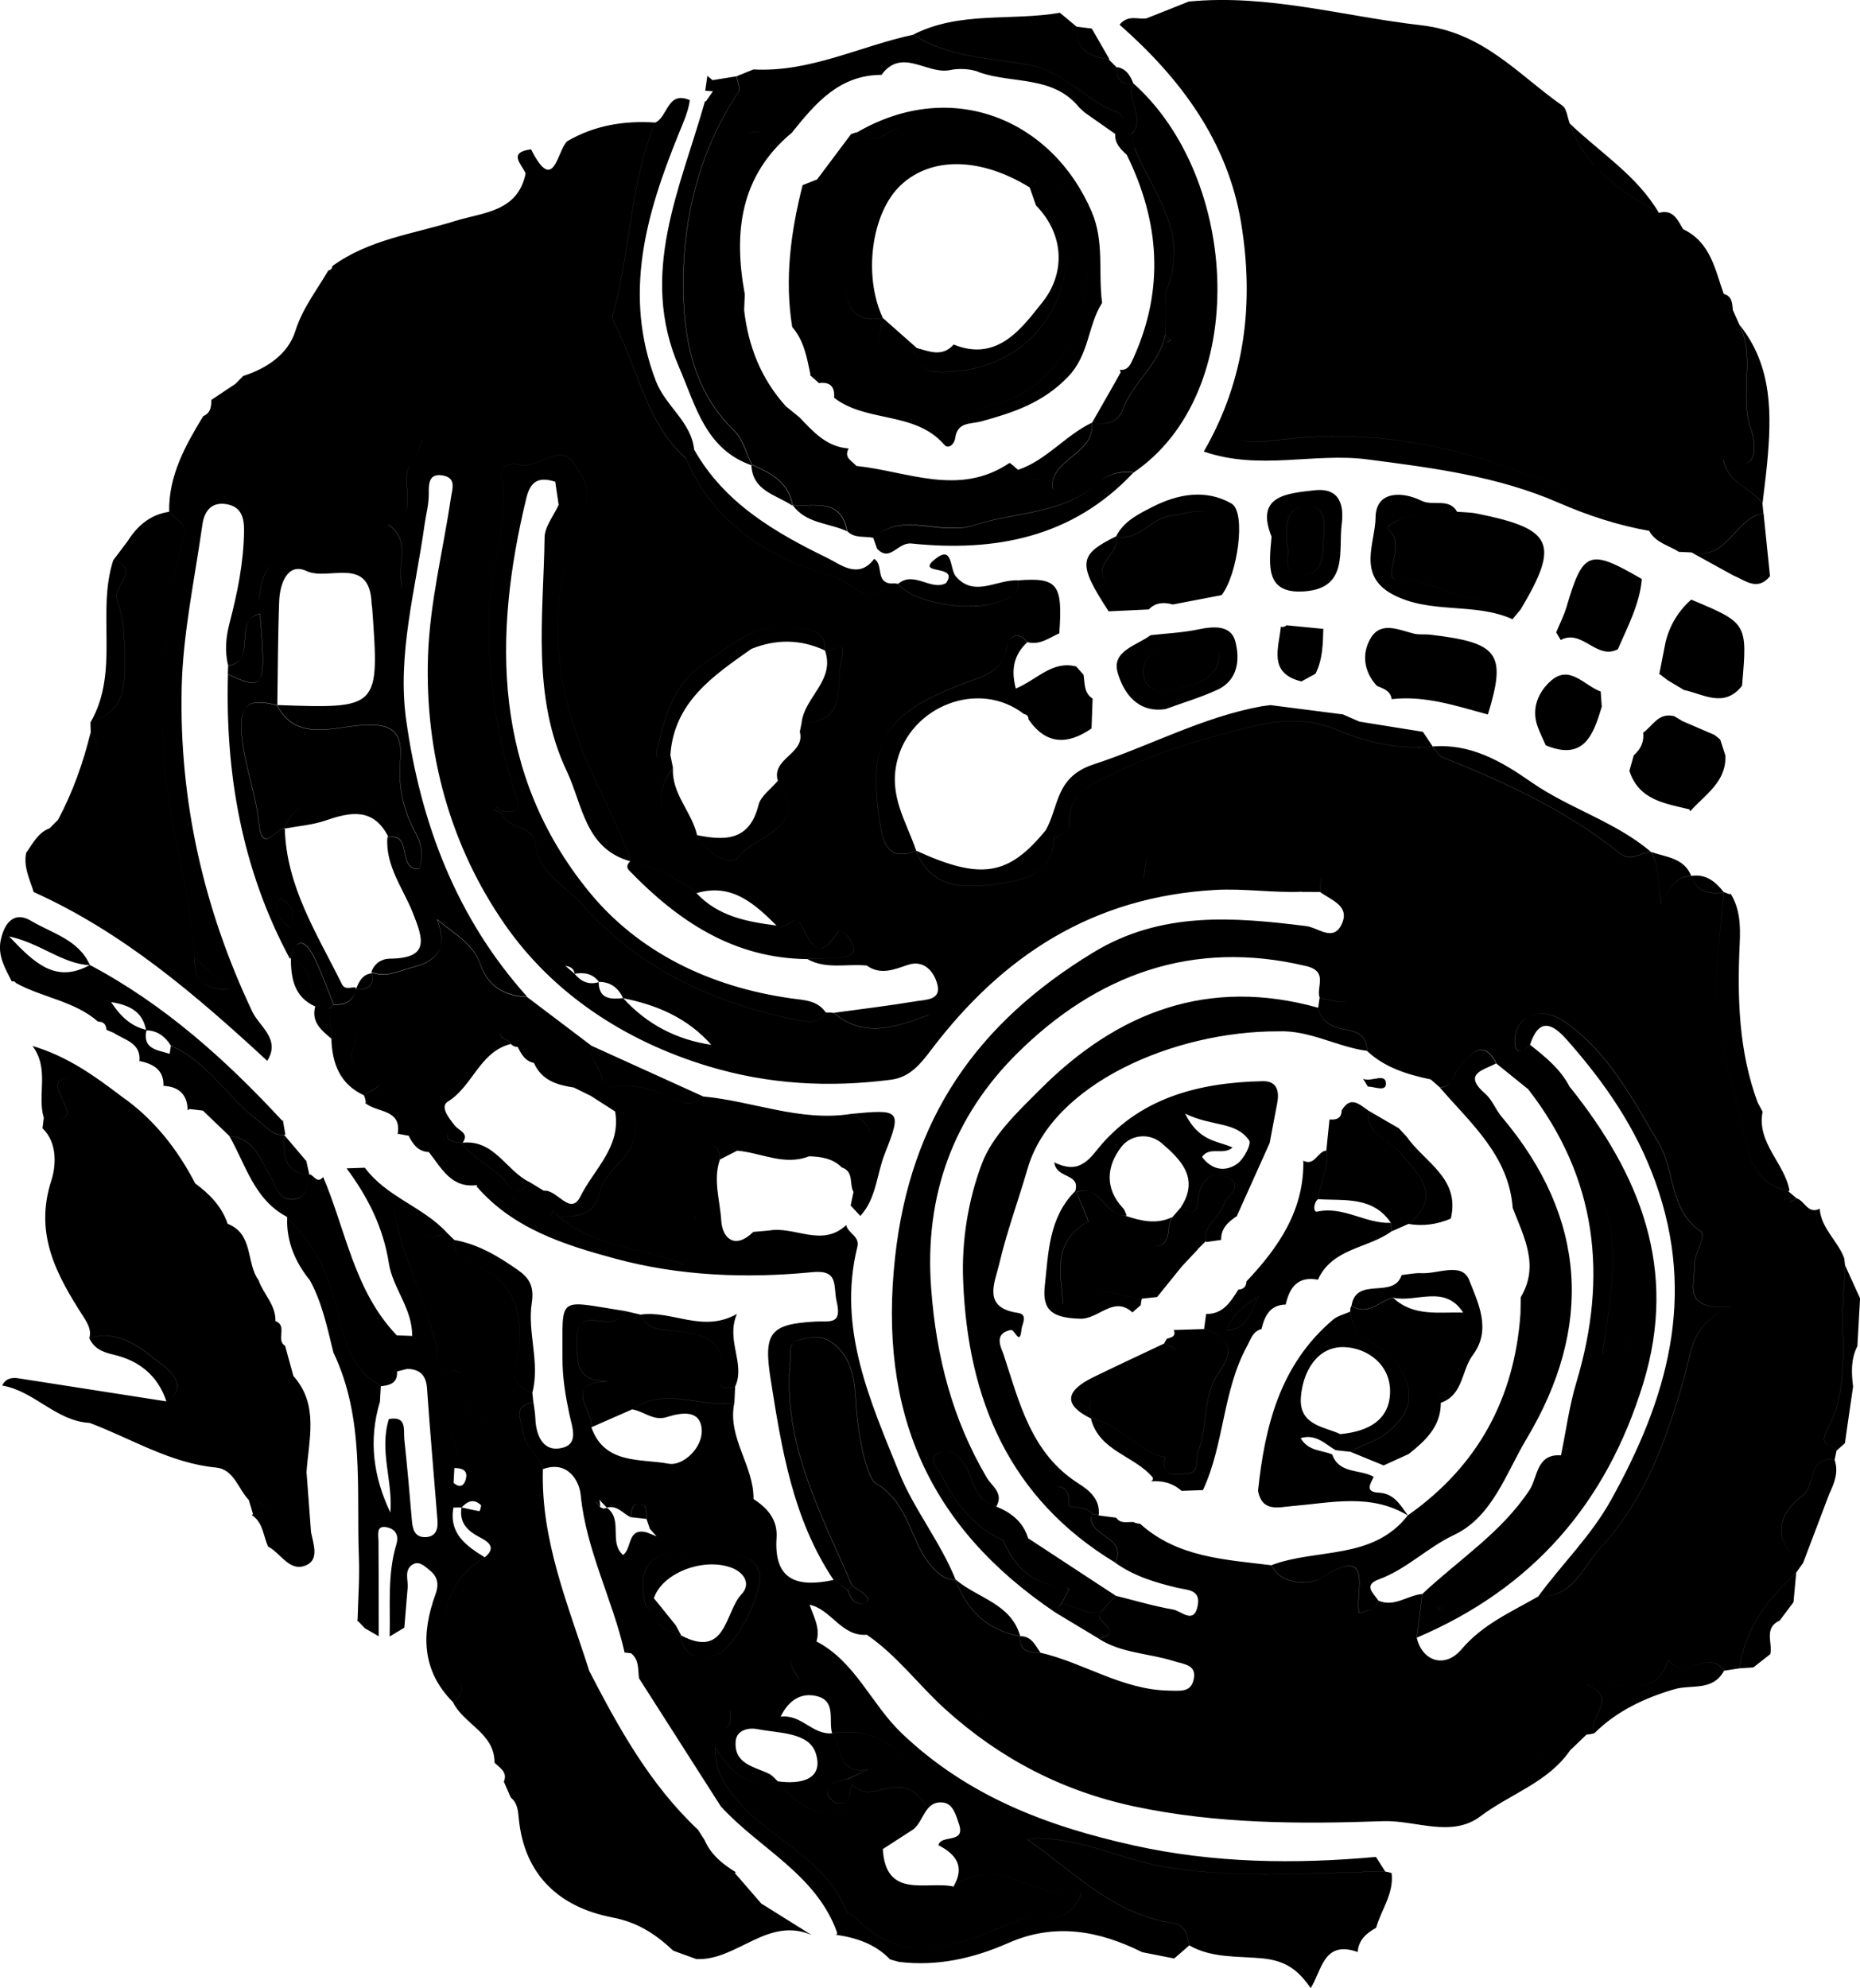 <!-- Generator: Adobe Illustrator 25.0.1, SVG Export Plug-In  -->
<svg version="1.1" xmlns="http://www.w3.org/2000/svg" xmlns:xlink="http://www.w3.org/1999/xlink" x="0px" y="0px"
	 width="312.04px" height="333.52px" viewBox="0 0 312.04 333.52"
	 style="overflow:visible;enable-background:new 0 0 312.04 333.52;" xml:space="preserve">
<defs>
</defs>
<path d="M88.18,29.09c-0.66-1.56-3.06-3.51,0.91-4.04c3.89,7.72,4.33,0.21,6.1-1.39c0,0-0.04,0.04-0.04,0.04
	c4.57-2.67,9.54-3.49,14.76-3.14c-4.28,10.3-4.07,21.59-7.09,32.17c-0.15,0.53,0.11,1.28,0.39,1.82
	c3.91,7.45,5.16,16.33,11.84,22.31c4.74,11.12,13.97,16.79,24.96,19.91c2.94,0.84,5.8,5.62,9.46,1.12l0.61-0.02l0.6,0.07
	c2.47,3.22,11.99,4.83,17,2.99c1.77-0.65,3.43-1.2,3.17-3.57c6.59-0.5,7.46,0.62,6.86,8.89c-1.72,0.75-3.28,2.04-5.36,1.47
	c-1.6-2.13-3.28-0.71-3.44,0.64c-0.48,4.27-3.8,4.99-6.79,6.12c-13.78,5.17-16.66,9.77-14.5,23.55c0.53,3.38,1.4,6.51,6.04,4.72
	c2.74,6.69,8.59,6.25,14,5.47c4.22-0.61,9.01-1.67,9.13-7.68c1.43-0.37,2.73-1.37,2.69-2.68c-0.17-5.21,3.8-6.28,7.32-8.06
	c7.45-3.76,15.46-6,23.46-7.97c4.43-1.09,9.3-1.38,13.84,0.53c5.21,2.19,10.58,3.42,16.28,2.88l-0.12-0.03
	c0.62,0.64,1.12,1.58,1.87,1.88c10.55,4.2,20.79,8.94,29.72,16.13c1.73,1.39,3.4-0.2,5.11-0.34l-0.04,0
	c1.63,2.44,1.04,5.44,1.77,8.74c1.39-2.56,2.4-4.62,5.06-4.67l-0.05-0.01c0.94,2.72,3.04,3.1,5.51,2.75c0,0-0.04-0.06-0.04-0.06
	c-0.45,6.4-1.56,12.84-1.18,19.19c0.47,7.87,3.59,15.36,4.98,23.17c0.5,2.83,2.58,7.3,7.25,7.75l-0.2,0.1
	c0.13,0.61,0.26,1.22,0.38,1.84c0.34-0.22,0.67-0.44,1.01-0.65c1.37,0.42,1.88,2.73,3.88,1.75c0,0-0.01-0.02-0.01-0.02
	c0.23,3.35,3.07,5.41,4.12,8.35c0.04,0.39,0.08,0.78,0.13,1.17c-0.04,3.25-0.5,6.44-0.41,9.76c0.16,5.86,0.31,12.61-2.38,17.38
	c-2.11,3.74,1.15,2.69,1.37,3.93c-0.11,0.52-0.22,1.05-0.33,1.57c-4.61-0.73-3.04,4.27-5.48,6.07c-3.97,2.94-5.35,7.57,0.17,11.24
	c-0.38,0.54-0.76,1.07-1.14,1.61c-4.77,4.4-8.59,9.35-9.49,16.04c-0.87,0.13-1.74,0.27-2.61,0.4c-2.52-3.72-6.78,1.69-9.35-1.79
	c-2.49,7.29-8.59,3.09-13.64,4.18c5.61,2.27-0.16,5.46,1.24,8.09c-0.43,0.14-0.86,0.21-1.31,0.23c-1.83-0.04-2.85,0.78-2.81,2.69
	l0.04-0.02c-3.27-1.12-6.14,3.01-9.49,0.71c-1.15,11.22-11.14,7.68-16.17,7.47c-9.5-0.4-18.8,0.4-28.19,0.91
	c-1.09,0.06-2.2,0.01-3.29-0.03c-0.24-0.01-15.12-2.78-15.33-2.8c-12.25-1.07-23.05-7.27-29.82-16.02
	c-4.07-5.26-9.45-7.32-13.53-11.6c-2.27-2.38-1.99,0.61-2.16,1.95c-4.28,0.34-5.95-4.3-9.66-5.05c-0.13-0.08-0.26-0.15-0.39-0.23
	c0.14,0.06,0.29,0.13,0.43,0.19c0.67,2.02,1.88,3.94,1.17,6.22c-0.28,2.31-6.74,1.21-3.15,5.85c0.65,0.84-1.38,2.17-2.19,1.7
	c-5.1-2.92-5.68,3.82-9.18,4.12c0.56,5.15-2.56,1.89-4.5,2.34c-4.45,1.01-3.42-2.63-4.21-4.33c-0.99-2.15-2.17-4.3-3.09-6.22
	c-2.67-5.62-9.45-10.28-6.14-17.97c1.56-1.02,0.65-4.68,4.02-3.78c0.54,0.22,1.08,0.43,1.62,0.65c-0.37-0.42-0.75-0.83-1.12-1.25
	c-0.19-0.56-0.38-1.11-0.57-1.67c-0.06-0.98,0.27-2.32-1.13-2.48c-1.46-0.16-1.32,1.23-1.55,2.18c-1.3-0.61-2.26-2.09-4.01-1.59
	l0.06,0.04c-0.43-0.46-0.86-0.92-1.29-1.38c-0.09-2.67-1.15-5.54,3.88-3.34c2.86,1.25,8.3,1.39,10.02-0.41
	c6.32-6.6,8.27-2.98,10.14,3.08c0.11,0.34,1.19,0.38,1.83,0.56c2.36,1.52,4.07,3.48,3.87,6.47c-0.5,7.39,3.7,8.35,9.57,7.11
	c0.79,0.57,1.58,1.14,2.37,1.71c0.4,1.05,0.81,2.13,2.13,2.26c0.73,0.07,1.57-0.37,1.09-1.06c-0.57-0.84-1.65-1.33-2.51-1.97
	c-5.16-12.08-11.7-23.72-10.37-37.7c0.16-1.65-0.35-3.03,1.4-3.47c2.09-0.53,4.14-1,6.25,0.92c3.03,2.75,3.18,6.42,3.38,9.76
	c0.29,4.86,1.74,12.39,3.29,13.31c5.81,3.46,5.73,9.9,9.48,14.05c1.15,1.27,2.22,2.17,3.94,2.17l0-0.05
	c1.85,5.19,5.35,8.5,10.85,9.54l-0.03-0.02c-0.15,2.53,1.52,2.78,3.42,2.75c7.29,1.68,13.7,6.22,21.54,6.36
	c2.05,0.04,3.69,0.29,4.17-1.85c0.56-2.5-1.59-2.55-3.32-3.1c-4.2-1.33-8.82-1.3-12.66-3.79c4.85-1.09-1.16-3.01,0.33-4.36
	c0.85-0.94,1.7-1.88,2.55-2.82c3.23,0.8,6.44,1.76,9.71,2.33c1.31,0.23,3.5,2.62,4.09-0.76c0.46-2.61-1.73-2.5-3.43-2.9
	c-3.68-0.87-7.29-1.96-10.42-4.2c1.99-4.34-4.22-4.3-4.08-7.65l0.37-0.46c0.31-0.01,0.62,0.05,0.91,0.17
	c0.98,0.13,1.97,0.25,2.95,0.38c0.75,1.09,1.88,0.67,2.88,0.73c0.36,0.17,0.73,0.27,1.13,0.28c6.29,5.68,14.27,6.01,22.05,6.97
	c1.82,3.77,6.94,3.02,8.02,2.31c9.42-6.1,5.93,2.13,6.66,5.63c0,0-0.13,0.15-0.13,0.15l0.16-0.12c1.39-0.18,2.61-0.61,3.17-2.06
	c2.7,1.22,4.92-0.88,7.41-1.09c-0.31,2.44-0.61,4.89-0.92,7.33c0.89,3.92,4.7,5.26,7.51,1.95c3.58-4.22,8.32-6.24,12.81-8.83
	c5.92,0.22,7.43-4.91,10.59-8.32c7.6-8.22,11.15-18.56,14.02-28.71c1.27-4.5,1.09-8.65,7.66-11.61c-7.97,0.52-5.99-3.21-6.01-6.97
	c-0.01-2.24,2.16-4.89,0.98-5.72c-5.26-3.69-4.19-10.04-6.94-14.69c-4.43-7.48-8.45-15.29-15.81-20.44
	c-3.99-2.79-8.49-0.92-8.37,3.41c0.06,2.18,1.41,1.82,2.55,0.45c2.59,2.05,5.17,4.11,6.7,7.15c-1.42,0.94-2.72,3.09-4.26-0.07
	c-0.79-1.63-2.03-1.12-2.85,0.3c-1.75-1.41-3.5-2.83-5.25-4.24c-2.36-4.48-4.42-1.19-6.07,0.49c-1.14,1.16-1.04,3.52-3.43,3.56
	l0.06-0.01c-0.51-0.45-1.03-0.9-1.54-1.35c-3.9-0.82-7.66-1.96-10.67-4.76c-0.07-2.1-1.08-3.13-3.23-3.51
	c-2.17-0.39-4.43-1.02-4.99-3.74c0.08-0.56,0.16-1.12,0.24-1.68c3.31,0.78,6.93,1.94,3.22-3.64c-1.31-1.98-0.3-3.78,1.1-5.47
	c1.13-1.36,2.47-2.85,2.84-4.48c1.12-4.92-4.15-4.39-6.32-6.51c-0.76-0.74-0.67,1.43-0.79,2.34c-1,0-2-0.01-3-0.01
	c0.36-0.81,0.73-2.29-0.14-2.25c-4.23,0.2-8.11-2.23-12.62-0.94c-3.22,0.92-9.12,1.41-10.01-0.13c-3.15-5.41-3.27-3.09-3.76,0.78
	c-0.18,1.42-1.34,2-2.32,2.06c-9.26,0.54-14.42,8.66-22.18,11.69c-1.8,0.7-6.93,12-8.04-0.78c-0.02-0.23-0.74-0.55-1.14-0.56
	c-4.45-0.04-9.37-2.4-12.87,2.48c-3.31-0.33-6.77,0.69-9.92-1.09c1.99-0.11,3.98-0.16,5.96-0.35c1.72-0.17,2.39-1.11,1.36-2.66
	c-0.54-0.81-1.6-2.47-2.39-1.24c-3.1,4.82-4.44,1.48-5.75-1.11c-1.43-2.83-2.98,1.06-4.33-0.26c-3.73-3.68-7.53-7.18-13.44-5.43
	c-2.03-1.92-8.67-5.17-11.08-5.41c0,0,0.1,0.1,0.1,0.1c-2.6-7.55-6.85-14.29-9.39-22.04c-4.21-12.83-3.91-25.09,1.33-36.73
	c1.84-4.09-0.39-6.02-1.23-7.58c-2.37-4.4-6.29,0.73-9.65-0.24c-1.09-0.31-3.17,0.14-2.81,1.94c1.54,7.71-1.86,14.91-2.06,22.44
	c-0.29,10.82,1.16,21.34,4.65,31.55c1.06,3.11-1.22,1.94-2.42,2.27c-0.33-0.27-0.65-0.54-0.98-0.81c-0.14,0.21-0.28,0.42-0.42,0.63
	c0.41,0.12,0.83,0.24,1.24,0.36c0.81,2.94,5.31,1.81,5.73,5.44c0.55,4.79,5,6.82,7.81,9.99c9.63,10.88,22.1,16.56,36.09,19.37
	c1.83,0.37,3.59,0.67,4.79-1.26c0.45-0.02,0.9,0,1.35,0.07c4.88,4.23,10.2,2.52,15.83,0.37c-4.35,9.93-23.18,12.14-36.37,5.01
	c-3.95-4.5-9.09-6.72-14.83-7.85l0.02,0.01c-0.81-1.76-2.12-2.76-4.12-2.75l0.09,0.04c-1.05-1.46-2.52-1.66-4.15-1.4l0.07,0.05
	c-0.14-0.94-0.77-1.28-1.62-1.38c-5.11-4.97-10.17-9.94-12.32-17.1c-2.58-8.62-6.38-16.76-7.38-25.97
	c-1.43-13.19,2.08-25.59,4.36-38.21c0.67-3.73,1.37-7.23-4.03-4.16c-3.87,2.2-2.72-2.15-4.58-2.85c-0.55,1.28-0.79,2.76-1.65,3.66
	c-2.88,3.02,1.97,8.94-4.08,10.65c3.34,2.17,2.06,5.44,2.08,8.44c0.01,1.1,0.66,2.31-0.85,2.76c-1.46,0.43-1.8-0.81-2.33-1.83
	c-2.61-5.03-7.86-3.65-11.98-4.42c-4.2-0.79-8.17,0.64-8.56,7.62c-1.52-4.22-0.76-6.21,0.2-8.65c1.23-3.12,1.44-7.65-1.26-9.76
	c-2.12-1.66-6.22-2.59-8.97,0.84c-1.27,1.58-2.69,3.12-5.08,2.78c-0.1-6.06,2.72-11.08,5.72-16.03c0,0-0.02,0.02-0.02,0.02
	c1.27-0.52,1.38-1.62,1.38-2.77c0,0-0.03,0.06-0.03,0.06c1.37-0.91,2.74-1.83,4.11-2.74c0,0-0.08,0.06-0.08,0.06
	c0.48-0.48,0.96-0.96,1.44-1.45c0,0-0.05,0.08-0.05,0.08c3.97-1.28,7.49-3.67,8.7-7.52c1.22-3.88,3.6-6.83,5.53-10.17
	c0.42-0.06,0.65-0.31,0.68-0.73c6.18-4.5,13.65-5.4,20.68-7.59C81.04,35.62,86.88,35.56,88.18,29.09z M112.34,273.61
	c0.6,0.3,1.2,0.61,1.8,0.91c0.64,3.63,3.53,3.89,5.98,3.1c3.3-1.05,8.07-10.81,7.28-13.7c-0.88-3.25-3.61-2.81-6-2.96
	c-2.01-0.12-4.05,0.11-6.03-0.18c-6.22-0.9-8.67,2.07-7.01,8.69C109.94,270.61,110.17,273.05,112.34,273.61z M116.95,140.14
	l-0.09-0.05c1.48,3.01,5.77,5.33,6.88,3.79c2.77-3.83,12.35-4.74,6.75-12.89c-1.13-3.8,4.67-4.51,3.69-8.24
	c0.1-0.5,0.2-1.01,0.31-1.51c7.98,0.05,5.61-6.52,6.72-10.73c1.03-3.93-1.95-0.67-2.79-1.35c0,0,0.02-0.02,0.02-0.02
	c-0.01-3.34-2.02-3.32-4.81-3.86c-6.67-1.3-10.7,2.97-15.4,5.96c-5.35,3.4-6.67,9.17-8.04,14.72c-0.43,1.76,1.31,1.04,2.28,0.74
	c0.15,0.72,0.29,1.44,0.44,2.16C109.1,133.77,110.79,138.49,116.95,140.14z M309.54,212.28c-0.04,3.25-0.5,6.44-0.41,9.76
	c0.16,5.86,0.31,12.61-2.38,17.38c-2.11,3.74,1.15,2.69,1.37,3.93c0.46-0.41,0.93-0.83,1.39-1.24c0.13-0.91,0.26-1.83,0.39-2.74
	c0.33-2.25,0.65-4.5,0.98-6.75c-0.29-2.32-0.39-4.62,0.72-6.79c0.15-2.67,0.3-5.35,0.45-8.02
	C311.21,215.96,310.37,214.12,309.54,212.28z M289.13,49.29c0,0,0.06,0.05,0.06,0.05c-5.1-1.86-5.32-6.78-6.83-10.89
	c0,0,0.02,0.01,0.02,0.01c-2.21,0.34-3.28-1.03-4.12-2.75c0,0,0.05,0.03,0.05,0.03c-6.36-3.64-12.44-7.56-14.96-15.01
	c-0.4-1.02-0.49-2.48-1.24-3.01c-7.45-5.21-13.2-12.29-23.73-13.49c-12.97-1.48-25.67-5.26-38.95-3.97
	c-2.33,0.93-4.66,1.85-6.99,2.78c9.75,12,19.12,24.37,19.67,40.59c0.24,7.14,0.13,14.46-3.15,21.47c-4.04,8.62-3.06,9.76,6.08,8.64
	c16.96-2.07,32.82,1.78,48,8.79c4.56,2.11,10.42,1.64,13.64,6.53c1.07,2,3.26,2.42,4.98,3.52c0.71,0.03,1.41,0.07,2.12,0.1
	c6.02,1.47,7.25-5.84,12.06-6.57c-0.06-0.55-0.11-1.11-0.17-1.67c-1.97-2.6-5.91-3.46-6.56-7.35c6.79,3.07,5.15-3.64,4.65-5.03
	c-2.08-5.8,0.78-11.99-1.94-17.56c-0.38-0.84-0.76-1.68-1.13-2.53C289.4,51.54,288.93,50.61,289.13,49.29z M172.31,10.83
	c6.34,1.15,9.82,6.08,15.24,8.06c1.53,0.56,0.16,2.35-0.41,3.52c0.9,0.01,1.81,0.03,2.71,0.04c0,0,0.41-0.45,0.41-0.46
	c1.58-2.7-1.36-5.31-0.13-8c0,0,0.01,0.05,0.01,0.05c-2,0.15-3.03-0.66-2.73-2.78c0,0,0,0.13,0,0.13c-0.48-0.48-0.95-0.97-1.43-1.45
	c0,0,0.14,0,0.14,0c-3.23-0.4-5.73-1.54-5.49-5.45c-0.94-0.78-1.88-1.57-2.82-2.35c-8.17,1.42-16.8-0.31-24.59,3.66
	C158.99,9.63,165.97,9.68,172.31,10.83z M283.54,136.12c2.47-2.81,6.09-4.89,5.92-9.37c-0.29-0.89-0.58-1.79-0.87-2.68
	c-0.31-0.26-0.63-0.51-0.94-0.77c-1.79-0.77-3.58-1.55-5.38-2.32c-0.49-0.29-0.97-0.58-1.46-0.87c0,0-0.13,0-0.14,0
	c-2.48-0.52-3.43,1.68-4.99,2.79l-0.02-0.04c0.19,1.57-0.4,2.83-1.57,3.84c-0.25,0.87-0.49,1.75-0.74,2.62
	c1.59,4.92,5.98,5.46,10.08,6.46L283.54,136.12z M287.99,168.83c0.47,7.87,3.59,15.36,4.98,23.17c0.5,2.83,2.58,7.3,7.25,7.75
	c-0.83-4.65-5.54-7.98-4.52-13.25c-0.28-0.51-0.55-1.03-0.83-1.54c-3.2-8.66-3.43-17.66-3.01-26.72c0.14-2.95,0.06-5.77-1.55-8.36
	c0,0-0.09,0.16-0.09,0.16c-0.35-0.12-0.7-0.26-1.04-0.4C288.72,156.04,287.61,162.48,287.99,168.83z M296.45,77.83
	c0.77-8.23,0.97-16.35-4.61-23.33c2.72,5.57-0.14,11.76,1.94,17.56c0.5,1.39,2.14,8.1-4.65,5.03c0.65,3.9,4.59,4.75,6.56,7.35
	C295.94,82.24,296.24,80.04,296.45,77.83z M295.86,86.12c-4.81,0.73-6.04,8.04-12.06,6.57c2.32,1.28,4.65,2.56,6.97,3.84
	c2.04,0.84,4.06,2.72,6.17,0.13C296.58,93.15,296.22,89.63,295.86,86.12z M263.36,20.73c2.52,7.46,8.6,11.37,14.96,15.01
	C274.63,29.44,268.46,25.62,263.36,20.73z M282.36,38.45c1.51,4.11,1.73,9.03,6.83,10.89C287.72,45.21,286.97,40.62,282.36,38.45z
	 M183.16,4.79c-0.84-0.1-1.68-0.21-2.53-0.31c-0.24,3.91,2.26,5.05,5.49,5.45C185.13,8.22,184.14,6.51,183.16,4.79z M278.26,35.72
	c0.84,1.71,1.91,3.09,4.12,2.75C281.44,36.89,280.7,35.03,278.26,35.72z M289.13,49.29c-0.2,1.32,0.27,2.25,1.58,2.69
	C290.6,50.84,290.57,49.65,289.13,49.29z M4.39,143.07c1.12-1.55,1.96-3.38,3.94-4.12c2.06,1.45,0.57,2.68-0.3,3.87
	c-1.5,2.04-1.08,4.23,0.75,5.28c7.8,4.47,14.95,10.23,23.89,12.52c-0.05,2.93,0.46,5.34,5.68,5.37c-2.62-2.47-4.15-3.92-5.69-5.37
	c-0.72-11.35-4.46-22.27-5.17-33.52c-0.41-6.55-0.37-13.31,0.69-20.11c0.87-5.57,0.55-11.34,2.71-16.8
	c0.86-2.17-1.49-2.98-2.51-4.34c0,0,0.01-0.04,0.01-0.04c2.38,0.35,3.81-1.2,5.08-2.78c2.74-3.42,6.85-2.5,8.97-0.84
	c2.7,2.11,2.48,6.63,1.26,9.76c-0.96,2.44-1.72,4.43-0.2,8.65c0.4-6.98,4.37-8.41,8.56-7.62c4.12,0.77,9.37-0.61,11.98,4.42
	c0.53,1.02,0.87,2.25,2.33,1.83c1.51-0.44,0.86-1.66,0.85-2.76c-0.02-3.01,1.26-6.27-2.08-8.44c6.05-1.71,1.2-7.62,4.08-10.65
	c0.86-0.9,1.1-2.39,1.65-3.66c1.86,0.69,0.71,5.04,4.58,2.85c5.4-3.06,4.71,0.44,4.03,4.16c-2.28,12.63-5.79,25.03-4.36,38.21
	c1,9.21,4.79,17.36,7.38,25.97c2.15,7.16,7.21,12.12,12.32,17.1c0.54,0.46,1.08,0.92,1.62,1.38l-0.07-0.05
	c1.09,1.34,2.42,1.96,4.15,1.4l-0.09-0.04c0.02,2.94,1.99,2.96,4.12,2.75l-0.02-0.01c3.99,4.41,8.96,6.98,14.83,7.85
	c13.19,7.13,32.03,4.92,36.37-5.01c-5.63,2.15-10.95,3.86-15.83-0.37c4.61-0.63,9.24-1.18,13.83-1.95c1.57-0.26,4.21-0.16,3.52-2.82
	c-0.56-2.15-2.23-4.17-4.94-3.27c-2.39,0.8-4.6,1.78-6.95,0.08c3.5-4.88,8.42-2.52,12.87-2.48c0.4,0,1.12,0.33,1.14,0.56
	c1.11,12.78,6.24,1.48,8.04,0.78c7.76-3.03,12.92-11.16,22.18-11.69c0.98-0.06,2.14-0.64,2.32-2.06c0.49-3.87,0.61-6.19,3.76-0.78
	c0.9,1.54,6.8,1.05,10.01,0.13c4.51-1.29,8.38,1.13,12.62,0.94c0.87-0.04,0.5,1.44,0.14,2.25c-4.86,0.22-9.62-0.58-14.6-0.3
	c-20.5,1.17-35.61,10.98-47.61,26.81c-1.75,2.31-3.55,4.62-6.77,5.03c-10.37,1.33-20.5,0.8-30.63-2.26
	c-14.07-4.25-26.12-12.24-34.15-23.81c-9.05-13.04-13.42-28.53-12.88-44.95c0.3-9.03,2.53-17.72,3.84-26.57
	c0.22-1.52,0.99-3.35-1.35-3.78c-2.44-0.45-2.37,1.55-2.36,3.07c0.01,1.8-0.47,3.49-0.71,5.2c-1.5,10.87-4.62,21.75-3.08,32.75
	c2.41,17.26,8.41,33.21,20.31,46.44c-3.75-0.17-6.55-1.7-7.84-5.42c-1.25-3.6-4.49-5.22-7.29-7.58c1.71,4.38,0.44,6.87-3.87,7.96
	c-2.36,0.6-4.6,1.89-7.15,0.88c0.5-1.48,1.78-2.23,3.09-2.24c6.7-0.06,5.66-3.22,3.82-7.8c-1.63-4.07-4.58-7.81-4.22-12.57
	c4.43-0.89,1.43,5.44,5.37,5.31c0.63-2.01,0.46-4.02-0.51-5.8c-2.16-3.97-3.09-7.81-2.68-12.63c0.49-5.72-2.71-6.25-8.49-5.48
	c-3.85,0.51-9.46,1.93-12.2-3.58c17.18,0.61,17.18,0.61,15.95-16.34c-0.02-0.22-0.08-0.45-0.09-0.67
	c-0.28-8.16-7.28-3.75-10.91-5.47c-3.16-1.49-4.47,2.08-4.59,4.96c-0.23,5.85-0.23,11.7-0.32,17.55c-4.95-1.29-6.54-0.12-5.91,5.55
	c0.54,4.89,2.35,9.4,2.82,14.21c0.52,5.35,2.85,0.86,4.35,0.86c0.22,9.8,5.44,17.77,9.56,26.15c0.54,1.09,1.56,0.47,2.37,0.58
	c-0.27,2.22-1.68,2.94-3.72,2.86c-1.09-2.67-2.03-5.42-3.31-7.99c-1.42-2.86-2.97-3.41-4.06,0.3
	c-8.01-14.92-10.85-30.96-10.38-47.73c6.15,2.87,6.44,2.32,5.38-10.14c-4.7,1.1-0.31,7.76-5.33,8.75c-0.63-2.46-0.4-4.83,0.25-7.31
	c1.31-5,2.33-10.07,2.4-15.28c0.03-2.21-0.41-4.13-2.98-4.54c-2.65-0.43-3.72,1.35-4.02,3.51c-1.28,9.07-3.25,18.14-3.46,27.24
	c-0.44,18.98,3.67,37.15,11.85,54.4c1.17,2.48,4.8,4.59,2.5,8.24c-11.93-11.01-24.19-21.57-39.19-28.32l0.01,0.01
	C5.01,147.53,3.9,145.45,4.39,143.07z M46.95,150.72c-1.19,2.2-0.09,3.51,1.59,4.83C49.5,153.37,49.24,151.78,46.95,150.72z
	 M136.98,275.37c6.55,3.43,9.17,10.51,14.29,15.4c11.11,10.6,24.45,15.61,38.97,18.83c13.46,2.98,26.97,3.15,40.59,1.92
	c0.52,0.81,1.04,1.63,1.56,2.44c-12.22,0.14-24.36,1.29-36.68-0.72c-7.86-1.28-15.09-5.38-23.27-4.77
	c-0.27-1.04-0.46-2.25-1.92-1.98c-0.44,0.08-0.75,0.86-1.12,1.31c0.98,0.26,1.97,0.52,2.95,0.77c7.69,5.33,14.32,12.52,24.22,13.99
	c2.37,0.35,2.64,2.01,2.96,3.79c-0.85,0.74-1.69,1.48-2.54,2.21c-1.79-0.35-3.58-0.71-5.37-1.06c-7.28-3.63-14.69-4.98-22.49-1.53
	c-5.82,2.57-11.9,3.94-18.32,3.16c-0.5-0.14-1-0.28-1.49-0.42c-2.54-2.65-5.8-3.69-9.32-4.16l0.38,0.02l0.05-0.37
	c-3.51-9.81-13.06-14.07-19.51-21.17c-4.57-7.16-9.14-14.32-13.72-21.48c-0.2-1.48,0.06-3.11-1.34-4.2
	c-0.41-0.05-0.82-0.1-1.23-0.14l0.15-0.01c-2.02-8.91-6.45-17.1-7.36-26.4c-0.23-2.39-2.2-5.85-6.33-4.34
	c-0.58-2.34-3.04-3.57-3.35-6.24c-0.25-2.16-1.88-4.34,1.75-4.96c0.11,0.88,0.29,1.77,0.32,2.65c0.09,2.77,1.21,5.52,4.07,5.07
	c3.36-0.52,2.15-3.33,1.61-5.86c-0.63-3-1.14-6.05-1.13-9.27c0.05-10.67-1.03-9.71,10.54-7.9c-0.5,1.14-1.43,1.63-2.62,1.74
	c-2.17,0.21-5.55-1.51-5.46,2.65c0.07,3.31-0.88,7.87,5.96,7.33c-9,0.17-3.07,5.09-3.57,7.78c2.22,6.31,8.34,5.22,12.94,6.1
	c2.39,0.45,5.77-2.64,5.57-5.72c-0.21-3.39-3.39-2.88-5.86-2.1c-2.24,0.72-3.84-0.99-5.8-1.29c5.5-3.86,11.44-0.3,17.12-1.02
	c-1.17,5.81,3.32,10.48,3.23,16.07c-0.63-0.18-1.72-0.22-1.83-0.56c-1.87-6.06-3.82-9.68-10.14-3.08c-1.72,1.8-7.17,1.67-10.02,0.41
	c-5.03-2.2-3.97,0.66-3.88,3.33c0,0-0.02,0-0.02,0c-0.18,0.11-0.35,0.23-0.53,0.34c0.22,0.3,0.44,0.6,0.67,0.89l0.57,0.27l0.61-0.13
	c0,0-0.06-0.04-0.06-0.04c2.82,1.99,0.29,5.82,2.74,7.94c-3.31,7.7,3.46,12.35,6.14,17.97c0.91,1.92,2.09,4.07,3.09,6.22
	c0.78,1.7-0.25,5.34,4.21,4.33c1.94-0.44,5.06,2.82,4.5-2.34c3.5-0.31,4.08-7.04,9.18-4.12c0.81,0.46,2.84-0.87,2.19-1.7
	C130.23,276.58,136.69,277.68,136.98,275.37z M153.26,306.87c-1.71,1.11-3.42,2.21-5.13,3.32c-0.77-4.19-1.61-7.34-7.58-6.12
	c-3.63,0.74-7.55-1.77-10.03-5.23c3.76,0.54,7.74-0.27,6.34-4.7c-1.14-3.57-6.21-3.35-9.78-4.06c-1.42-0.28-3.5,0.09-3.66,2.03
	c-0.31,3.83,3.1,4.25,5.6,5.46c0.57,0.27,0.99,0.84,1.48,1.28c-4.61,1.39-7.61-1.16-10.51-5.67c0.04,3.73,1.16,5.44,2.49,7.31
	c5.49,7.72,15.85,10.69,19.54,20.14c0.2,0.52,1.15,0.69,1.61,1.17c8.93,9.19,18.67,3.73,27.3,0.26c3.23-1.3,8.21,1.85,10.53-4.54
	c-7.72,1.55-13.85-6.69-21.48-1.07c1.94-3.33,0.41-5.38-2.55-6.9c0.44-1.87,4.61-0.14,3.45-3.56c-0.5-1.48-1-3.35-2.58-3.58
	C155.17,301.97,155.02,305.44,153.26,306.87z M139.59,290.77c-0.6-2.18,0.7-5.37-2.47-6.2c-2.42-0.64-4.68,0.35-6.16,3.42
	c3.53-0.43,5.34,3.09,8.65,2.79c1.59,2.38,0.96,6.98,6.01,6.06c-1.15,0.55-2.3,1.09-3.45,1.65c-1.49,0.29-3.27,0.36-3.32,2.38
	c-0.01,0.57,1.05,1.6,1.7,1.66c2.27,0.21,1.88-1.88,2.39-3.18c3.48,3.85,8.17-3.13,12.26,3.45
	C152.06,292.85,147.48,289.82,139.59,290.77z M176.99,270.47c-21.23-14.32-29.68-33.58-26.83-59.55
	c2.57-23.44,13.89-39.37,33.26-51.14c11.38-6.92,23.44-5.95,35.7-4.42c2.03,0.25,4.52,2.69,5.94-0.26c1.51-3.14-1.73-4.07-3.62-5.47
	c0.12-0.91,0.03-3.08,0.79-2.34c2.16,2.12,7.43,1.59,6.32,6.51c-0.37,1.63-1.71,3.11-2.84,4.48c-1.4,1.69-2.41,3.5-1.1,5.47
	c3.71,5.58,0.09,4.42-3.22,3.64c-0.65-1.79,1.54-4.41-2.26-5.32c-19.07-4.56-35.21,1.48-48.48,14.64
	c-10.63,10.55-15.6,23.73-14.44,39.38c0.85,11.47,3.54,21.95,9.32,31.78c0.82,1.4,2.79,2.53,1.72,4.68
	c-3.96-0.61-3.79-4.42-5.42-6.86c-0.99-1.47-2.71-3.01-4.44-1.91c-1.93,1.22,0.08,2.66,0.7,3.93c2.28,4.62,5.36,8.5,10.2,10.67
	c1.99,4.8,5.39,7.69,10.74,7.94c0,0,0.31,0.31,0.31,0.31c-0.4,0.77-0.8,1.54-1.2,2.32C177.74,269.46,177.36,269.96,176.99,270.47z
	 M218.86,158.26c-2.33-0.25-4.27-0.46-7.08-0.77C214.36,160.16,216.24,161.05,218.86,158.26z M226.13,172.8
	c-2.17-0.39-4.43-1.02-4.99-3.74c-18.38-5.15-33.63,0.67-46.61,13.67c-3.75,3.75-8.03,7.76-9.81,12.49
	c-2.29,6.09-3.41,12.87-3.14,19.62c0.77,19.95,7.74,36.56,25.54,47.32c1.99-4.34-4.22-4.3-4.08-7.65c-1.46-0.11-2.92-0.22-3.91-1.53
	c-1.23-0.63-2.45-1.29-2.24-2.96c0.03-0.26,0.67-0.7,0.91-0.63c1.72,0.5,1.45,2.02,1.55,3.33c1.43,0.22,2.97,0.09,4.06,1.33
	c0.32-0.01,0.62,0.04,0.91,0.17c0.3-2.7-1.57-4.19-3.42-5.37c-7.93-5.05-9.88-13.56-12.53-21.6c-0.38-1.14-1.8-3.53,1.23-4.14
	c0.63-0.12,1.5,2.82,1.77-0.09c0.08-0.89,1.17-2.51-0.61-2.77c-6.03-0.86-3.86-5.08-3.14-8.16c1.27-5.43,3.22-10.7,4.78-16.07
	c4.13-14.24,24.63-23.06,42.03-23c5.27-0.23,9.87,2.61,14.94,3.28C229.3,174.2,228.28,173.18,226.13,172.8z M236.18,254.22
	c-5.87,7.56-15.27,5.48-22.86,8.35c1.82,3.77,6.94,3.02,8.03,2.31c9.42-6.1,5.93,2.13,6.66,5.63l0.03,0.03
	c1.39-0.18,2.61-0.61,3.17-2.06c-0.8-1.22-2.57-2.55,0.14-3.54c4.65-1.7,8.1-5.33,12.63-7.46c6.38-3.01,8.72-10.42,12.12-16.1
	c11.16-18.65,10.21-37.01-4.17-54.02c-1.01-1.19-1.58-2.83-2.72-3.83c-3.98-3.46-0.28-3.98,1.83-5.16
	c-2.36-4.48-4.43-1.19-6.08,0.49c-1.14,1.16-1.04,3.52-3.43,3.56c5.22,6.05,11.58,11.42,12.25,20.23c1.87,4.86,4.52,9.65,1.35,14.97
	c-0.02,0.91-0.03,1.82-0.05,2.73C254.09,234.61,247.91,245.97,236.18,254.22z M142.23,266.76c0.25-0.24,0.49-0.5,0.72-0.78
	c-5.16-12.08-11.7-23.72-10.37-37.7c0.16-1.65-0.35-3.03,1.4-3.47c2.09-0.53,4.14-1,6.25,0.92c3.03,2.75,3.18,6.42,3.38,9.76
	c0.29,4.86,1.74,12.39,3.29,13.31c5.81,3.46,5.73,9.9,9.48,14.05c1.15,1.27,2.22,2.17,3.94,2.17c-2.53-6.32-6.97-11.77-9.45-17.91
	c-4.85-12.02-10.43-24.24-7.04-37.93c0.42-1.68-1.3-2.18-1.78-3.37l-0.09-0.29c-4.05,3.81-8.64,0.15-12.91,0.91
	c-0.89,0.08-1.78,0.16-2.68,0.24c-3.1,3.04-5.2,1.03-5.37-1.9c-0.2-3.38-1.42-6.83-0.22-10.26c-0.1-1.5-0.58-2.7-2.4-2.29
	c-1.54,0.34-2.59,2.05-1.8,2.91c2.82,3.08-0.29,5.94,0.12,8.84l0.14,0.14c1.89,1.86,3.14,3.73,1.36,6.48
	c-1.83,2.84-3.96,1.25-5.95,0.62c-6.32-2-13.23-2.53-18.53-7.17c-0.42-0.08-0.85-0.16-1.27-0.25c0.11-0.2,0.23-0.41,0.34-0.61
	c0.31,0.29,0.62,0.57,0.93,0.86c3.19,0.05,5.91,0.05,6.95-4.23c0.9-3.72,5.57-5.36,5.95-10.09c0.25-3.09,1.27-3.01-3.43-3.27
	c1.07,5.93-3.56,9.7-5.81,14.25c-1.69,3.43-3.93-1.24-6.15-0.94c-1.81,2.05-3.66,3.52-5.83,0.42c-1.93,0.12-3.34-2.19-5.47-1.18
	c6.14,7.14,14.79,9.85,23.28,12.15c10.75,2.91,21.95,3.36,33.07,2.27c4.52-0.45,3.47,2.31,4.08,4.92c0.95,4.01-1.18,3.23-3.61,3.37
	c-7.42,0.43-8.71,1.77-7.49,9.5c1.85,11.77,3.73,23.61,10.59,33.85C140.65,265.62,141.44,266.19,142.23,266.76z M237.7,274.73
	c0.31-2.44,0.61-4.89,0.92-7.33c6.07-5.72,13.23-10.25,17.98-17.44c1.37-2.07,1.12-6.1,5.25-5.81c-0.3,6.07-4.6,9.69-8.39,13.59
	c-0.76,0.78-2.11,1.33-1.29,2.6c0.68,1.06,2.46,1.19,3.01,0.42c3.95-5.55,10.95-9.08,12.08-16.37c0.62-4.02,3.89-6.67,4.28-10.7
	c0.08-0.79,1.77-1.84,1.33-3.31c-0.39-1.32-1.26-0.58-2.09-0.4c-1.69,0.36-3.44,0.05-3.72,2.76c-0.34,3.29-1.73,6.48-2.05,9.77
	c-0.28,2.81-1.53,2.15-3.12,1.56c0.84-4.06,1.38-8.2,2.57-12.16c5.34-17.81,3.5-34.35-8.18-49.3c0.82-1.42,2.06-1.93,2.85-0.3
	c1.54,3.16,2.84,1.01,4.26,0.07c11.74,14.68,18.17,30.49,12.28,49.71C269.49,252.27,257.06,266.49,237.7,274.73z M268.86,227.07
	c6.43,0.43,4.06-4.02,5.19-7.13c2.69-7.37-0.46-12.52-4.69-17.98C271.78,210.44,269.97,218.76,268.86,227.07z M242.01,269.98
	c-0.05-0.16-0.08-0.45-0.14-0.46c-0.18-0.02-0.37,0.08-0.56,0.13c0.05,0.16,0.09,0.33,0.14,0.49
	C241.63,270.09,241.82,270.04,242.01,269.98z M93.72,84.69c-0.82,1.82-2.33,3.64-2.36,5.48c-0.19,13.21-2.21,26.7,3.74,39.24
	c2.65,5.59,3.04,13.05,10.76,15.11c-2.6-7.55-6.85-14.29-9.39-22.04c-4.21-12.83-3.91-25.09,1.33-36.73
	c1.84-4.09-0.39-6.02-1.23-7.58c-2.37-4.4-6.29,0.73-9.65-0.24c-1.09-0.31-3.17,0.14-2.81,1.94c1.54,7.71-1.86,14.91-2.06,22.44
	c-0.29,10.82,1.16,21.34,4.65,31.55c1.06,3.11-1.22,1.94-2.42,2.27l-0.16,0.18c0.81,2.94,5.31,1.81,5.73,5.44
	c0.55,4.79,5,6.82,7.81,9.99c9.63,10.88,22.1,16.56,36.09,19.37c1.83,0.37,3.59,0.67,4.79-1.26c-1.45-2.06-3.54-2.04-5.86-2.37
	c-13.45-1.9-25.59-7.67-33.97-18.02c-15.9-19.6-16.09-42.45-10.41-65.9c0.74-3.05,2.25-3.55,4.84-2.75
	C95.77,81.76,95.28,83.14,93.72,84.69z M253.91,294.37c-1.15,11.22-11.14,7.68-16.17,7.47c-9.5-0.4-18.8,0.4-28.19,0.91
	c-1.09,0.06-2.2,0.01-3.29-0.03c-0.24-0.01-15.12-2.78-15.33-2.8c-12.25-1.07-23.05-7.27-29.82-16.02
	c-4.07-5.26-9.45-7.32-13.53-11.6c-2.27-2.38-1.99,0.61-2.16,1.95c5.05,3.45,8.66,8.41,13.13,12.46
	c9.12,8.27,19.66,13.78,31.85,16.36c13.79,2.92,27.76,2.95,41.63,2.45c5.43-0.19,11.49,2.85,16.34-0.82
	c4.96-3.75,11.3-5.64,15.02-11.04C260.14,292.54,257.26,296.67,253.91,294.37z M268.61,259.53c7.6-8.22,11.15-18.56,14.02-28.71
	c1.27-4.5,1.09-8.65,7.66-11.61c-7.97,0.52-5.99-3.21-6.01-6.97c-0.01-2.24,2.16-4.89,0.98-5.72c-5.26-3.69-4.19-10.04-6.94-14.69
	c-4.43-7.48-8.45-15.29-15.81-20.44c-3.99-2.79-8.49-0.92-8.37,3.41c0.06,2.18,1.41,1.82,2.55,0.45c1.49-4.55,3.72-3.6,6.17-0.82
	c6.29,7.12,11.56,14.66,14.86,23.86c6.95,19.34,1.96,36.46-7.47,53.39c-3.37,6.06-8.24,10.72-12.22,16.18
	C263.95,268.08,265.45,262.94,268.61,259.53z M181.78,113.19c-0.41-0.46-0.83-0.92-1.24-1.38c-4.01-1.04-6.53,2.2-10.12,3.7
	c-0.84-3.15-0.36-5.65,1.92-7.77c-1.6-2.13-3.29-0.7-3.44,0.64c-0.48,4.27-3.8,4.99-6.79,6.12c-13.78,5.17-16.66,9.77-14.5,23.55
	c0.53,3.38,1.4,6.51,6.04,4.72l0.05-0.05c-1.63-4.91-4.68-9.18-3.17-15.16c2.29-9.1,13.67-13.65,21.27-7.76
	c0.49,0.08,0.74,0.37,0.74,0.87c2.97,4.33,6.58,4.29,10.58,1.54c0.06-1.67,0.12-3.34,0.18-5.01
	C181.8,116.24,182.02,114.63,181.78,113.19z M102.81,52.73c-0.15,0.53,0.11,1.28,0.39,1.82c3.91,7.45,5.16,16.33,11.83,22.32
	c0.48-0.47,0.95-0.94,1.43-1.4c-0.49-4.74-4.8-7.3-6.43-11.55c-5.58-14.56-1.61-28.07,3.83-41.47c0.76-1.87,1.59-3.65,1.87-5.65
	c-3.82-1.64-3.66,2.86-5.83,3.77C105.62,30.86,105.83,42.15,102.81,52.73z M183.48,128.23c-6.49,2.12-5.8,7.11-8.04,11.04
	c0.45,0.43,0.9,0.85,1.34,1.28c1.43-0.37,2.73-1.37,2.69-2.68c-0.17-5.21,3.8-6.28,7.32-8.06c7.45-3.76,15.46-6,23.46-7.97
	c4.43-1.09,9.3-1.38,13.84,0.53c5.21,2.19,10.58,3.42,16.28,2.88c-0.55-0.83-1.1-1.65-1.66-2.48c-3.55-0.57-7.1-1.14-10.65-1.71
	c-0.92-0.4-1.85-0.81-2.77-1.21c-4.05-0.52-8.11-1.04-12.16-1.56c-0.47,0.06-0.95,0.12-1.42,0.19
	C201.77,120.27,192.9,125.15,183.48,128.23z M141.4,160.54c1.72-0.17,2.39-1.11,1.36-2.66c-0.54-0.81-1.6-2.47-2.39-1.24
	c-3.1,4.82-4.44,1.48-5.75-1.11c-1.43-2.83-2.98,1.06-4.33-0.26c-4.96-0.63-9.81-1.53-13.44-5.43c-2.03-1.92-8.67-5.17-11.08-5.41
	c-0.47,0.48-0.81,0.99-0.21,1.61c8.2,8.49,17.52,14.74,29.88,14.86C137.42,160.78,139.42,160.73,141.4,160.54z M138.87,93.64
	c-8.82-4.29-17.31-9.2-22.4-18.18c-0.48,0.47-0.95,0.94-1.43,1.4c4.74,11.12,13.97,16.79,24.96,19.91c2.94,0.84,5.8,5.62,9.47,1.12
	c-2.65-0.21-1.2-3.22-2.82-4.13C144.03,97.26,140.98,94.67,138.87,93.64z M109.7,268.12c1.33-4.11,7.97-6.8,12.76-5.21
	c2.44,0.81,3.56,2.84,1.95,4.53c-2.81,2.96-2.52,10.92-10.11,6.94l-0.15,0.14c0.64,3.63,3.53,3.89,5.98,3.1
	c3.3-1.05,8.07-10.81,7.28-13.7c-0.88-3.25-3.61-2.81-6-2.96c-2.01-0.12-4.05,0.11-6.03-0.18c-6.22-0.9-8.67,2.07-7.01,8.69
	C108.8,269.03,109.25,268.57,109.7,268.12z M242.13,127.11c10.55,4.2,20.79,8.94,29.72,16.13c1.73,1.39,3.4-0.2,5.11-0.34
	c-6-5.09-13.71-7.26-20.09-11.71c-4.98-3.47-10.17-6.5-16.61-5.96C240.87,125.87,241.38,126.81,242.13,127.11z M138.43,109.14
	c-0.01-3.34-2.02-3.32-4.81-3.86c-6.67-1.3-10.7,2.97-15.4,5.96c-5.35,3.4-6.67,9.17-8.04,14.72c-0.43,1.76,1.31,1.04,2.28,0.74
	c0.61-8.93,7.19-13.32,13.59-17.84C130.22,107.18,134.35,107.22,138.43,109.14z M279.89,278.49c-2.49,7.29-8.59,3.09-13.64,4.18
	c5.61,2.27-0.16,5.46,1.24,8.09c3.75-3.74,8.46-5.92,13.39-7.37c2.89-0.85,6.46,0.4,8.36-3.12
	C286.72,276.55,282.45,281.97,279.89,278.49z M302.31,251c-3.97,2.94-5.35,7.57,0.17,11.24c1.47-3.87,2.94-7.74,4.4-11.61
	c0.85-1.81,1.6-3.64,0.91-5.7C303.17,244.19,304.75,249.19,302.31,251z M167.67,100.94c1.77-0.65,3.43-1.2,3.17-3.57
	c-3.51-0.25-7.34,2.94-10.46-0.64c-1.14-1.31-0.41-5.57-3.69-2.78c-3.01,2.55,4.32,0.67,2.01,3.88c-2.52,1.35-5.39-2.13-8.03,0.12
	C153.14,101.17,162.67,102.79,167.67,100.94z M175.44,139.27c-6.27,7.68-10.87,8.41-21.74,3.44c0,0-0.05,0.05-0.05,0.05
	c2.74,6.69,8.59,6.25,14,5.47c4.22-0.61,9.01-1.67,9.13-7.68C176.34,140.12,175.89,139.7,175.44,139.27z M123.74,143.89
	c2.77-3.83,12.35-4.74,6.75-12.9c-1.12,1.34-2.86,2.54-3.24,4.06c-1.5,6.07-5.66,6-10.39,5.04
	C118.34,143.11,122.63,145.42,123.74,143.89z M301.34,263.84c-4.77,4.4-8.59,9.35-9.49,16.04c0.77-0.05,1.54-0.1,2.3-0.15
	c0.95-0.74,1.9-1.49,2.84-2.23c0.43-1.91-1.16-4.38,1.58-5.64c0.77-1.02,1.54-2.04,2.31-3.07
	C301.04,267.14,301.19,265.49,301.34,263.84z M179.01,266.32c0,0,0.3,0.31,0.3,0.31c2.4,0.45,3.6,2.54,5.33,3.9
	c0,0-0.04-0.03-0.04-0.03c0.85-0.94,1.7-1.88,2.55-2.82c-4.88-3.2-9.76-6.4-14.65-9.61C172.16,262.81,178.03,262.64,179.01,266.32z
	 M141.2,110.51c1.03-3.93-1.95-0.67-2.79-1.35c1.73,5.02-3.46,7.78-3.93,12.08C142.46,121.28,140.1,114.71,141.2,110.51z
	 M116.95,140.14c-0.87-3.94-4.3-6.95-4.05-11.29C109.1,133.77,110.79,138.49,116.95,140.14z M171.16,274.51
	c-1.53-5.55-7.21-6.38-10.85-9.54C162.16,270.16,165.66,273.47,171.16,274.51z M278.68,151.64c1.39-2.56,2.4-4.62,5.06-4.67
	c-1.23-3.11-4.29-3.16-6.83-4.07C278.55,145.34,277.96,148.33,278.68,151.64z M184.61,270.51c0,0,0.04,0.03,0.04,0.03
	c-2.41,0.41-4.34-1.14-6.54-1.59c-0.37,0.51-0.75,1.01-1.13,1.52c2.43,1.46,4.86,2.93,7.29,4.39
	C189.12,273.77,183.11,271.85,184.61,270.51z M113.37,272.66c-1.22-1.51-2.45-3.03-3.67-4.54c-0.45,0.46-0.9,0.91-1.34,1.36
	c1.58,1.13,1.81,3.56,3.98,4.13C112.68,273.3,113.03,272.98,113.37,272.66z M289.21,149.7c-1.4-1.8-3.02-3.14-5.51-2.75
	C284.64,149.67,286.74,150.06,289.21,149.7z M142.24,266.76c0.4,1.05,0.81,2.13,2.13,2.26c0.73,0.07,1.57-0.37,1.09-1.06
	c-0.57-0.84-1.65-1.33-2.51-1.97C142.73,266.26,142.49,266.52,142.24,266.76z M107.35,252.34c-1.46-0.16-1.32,1.23-1.55,2.18
	c0.89,0.1,1.78,0.2,2.68,0.3C108.41,253.83,108.75,252.49,107.35,252.34z M174.55,277.24c-0.89-1.22-1.5-2.8-3.42-2.75
	C170.98,277.02,172.65,277.27,174.55,277.24z M263.36,293.68c0.94-0.9,1.87-1.79,2.81-2.69
	C264.34,290.95,263.33,291.77,263.36,293.68z M84.28,136.13c-0.33-0.27-0.65-0.54-0.98-0.81c-0.14,0.21-0.28,0.42-0.42,0.63
	c0.41,0.12,0.83,0.24,1.24,0.36C84.12,136.32,84.28,136.13,84.28,136.13z M300.41,201.69c0.34-0.22,0.67-0.44,1.01-0.65
	c-0.46-0.39-0.93-0.79-1.39-1.18C300.15,200.47,300.28,201.08,300.41,201.69z M228.01,270.52c0,0-0.13,0.15-0.13,0.15l0.16-0.12
	C228.04,270.55,228.01,270.52,228.01,270.52z M114.29,274.38c-0.31-0.57-0.61-1.15-0.92-1.72c-0.35,0.32-0.69,0.63-1.04,0.95
	c0.6,0.3,1.2,0.61,1.8,0.91L114.29,274.38z M241.57,182.42c-0.51-0.45-1.03-0.9-1.54-1.36
	C240.55,181.52,241.06,181.97,241.57,182.42z M263.06,82.54c-15.18-7.01-31.04-10.86-48-8.79c-9.14,1.12-10.12-0.02-6.08-8.64
	c3.29-7.02,3.4-14.33,3.15-21.47c-0.55-16.22-9.93-28.59-19.67-40.59c-1.45,0.32-3.15-0.71-4.64,1.09
	c10.2,8.98,18.15,19.56,20.4,33.29c2.18,13.28,0.73,26.24-6.27,38.32c9.41,3.24,18.42,0.14,27.46,1.32
	c11.08,1.44,21.83,2.81,32.09,7.28c4.89,2.13,9.93,3.78,15.2,4.71C273.48,84.18,267.62,84.64,263.06,82.54z M249.62,119.85
	c3.13-10.24,1.83-12.03-9.71-13.38c-0.88-0.1-1.81,0.04-2.66-0.16c-2.56-0.62-5.54-2.15-7.28,0.72c-1.54,2.54-1.24,5.6,1.03,8.04
	c1.08,0.46,2.27,0.78,2.47,2.22c5.62-0.64,10.84,1.14,16.13,2.57L249.62,119.85z M194.73,23.69c2.31,7.12,5.65,13.9,6.47,21.5
	c1.16,10.84-2.5,20.16-8.65,28.75c-1.18,1.64-2.69,3.04-2.5,5.3c0,0,0.06,0.08,0.06,0.08c19.78-13.39,17.87-49.45,0.03-65.33
	c-1.23,2.69,1.71,5.31,0.13,8C191.88,22.22,193.89,21.1,194.73,23.69z M250.93,90.55c3.28-0.05,5.11,0.79,4.96,3.64
	c-0.18,3.38-2.54,5.97-6.02,6.3c-5.36,0.51-9.84-3.39-15.51-3.32c-2.7,0.04,1.7-5.61-1.36-8.29c-0.71-0.62,1.18-1.41,2.16-1.87
	c3-1.42,6.23-0.58,9.32-1.1c-1.36-2.48-4.03-0.92-6.04-1.92c-3.06-1.52-7.63-1.76-7.67,2.83c-0.04,4.2-3.17,9.7,2.89,12.91
	c6.34,3.36,13.71,1.27,20.08,4.15c0.46-0.55,0.91-1.09,1.37-1.64c6.59-11.07,5.47-13.53-7.39-16.09c-1.08-0.22-2.21-0.2-3.31-0.3
	C245.16,89.39,248.82,90.58,250.93,90.55z M278.35,113.16c0,0-0.04-0.16-0.04-0.16c0.49,0.37,0.98,0.74,1.46,1.11
	c0.91,0.55,1.82,1.09,2.73,1.64c3.32,0.71,6.76,3.09,9.75-0.7c0.92-10.51,0.92-10.51-8.53-14.46c-2.17,1.93-3.6,4.31-4.3,7.13
	C279.07,109.53,278.71,111.35,278.35,113.16z M196.75,101.41c2.73-0.52,5.46-1.05,8.19-1.57c2.68-3.42,4.17-13.93,1.65-15.37
	c-4.26-2.44-8.95-1.64-13.29,0.59c-2.36,1.21-4.78,2.38-6.06,4.93c3.86,0.91,5.86-3.15,9.16-3.46c2.85-0.27,6.9-2.35,8.11,1.76
	c1.09,3.69,1.58,8.44-4.83,8.77c-1.01,0.05-1.92,1.25-2.96,1.46c-3.67,0.72-7.63,2.38-10.86-0.74c-3.08-2.97,2.24-4.94,1.38-7.8
	c-6.34,3.11-6.48,4.55-1.25,12.58c2.24-0.11,4.48-0.21,6.73-0.32C193.88,101.04,195.27,101,196.75,101.41z M262.8,101.84
	c-0.43,1.46-1.15,2.83-1.73,4.25c0.25,0.42,0.51,0.85,0.76,1.28c3.59-1.93,6.01,3.42,9.59,1.55c1.64-3.82,3.65-7.52,4.02-11.78
	C266.61,92,265.58,92.39,262.8,101.84z M193.03,106.56c2.65-0.3,5.35-0.42,7.95-0.96c2.61-0.55,5.53-0.77,6.26,1.99
	c0.77,2.9,0.54,6.49-2.99,8.12c-2.81,1.3-5.81,2.18-8.73,3.25c-4.74,0.69-7.06-2.8-8.02-6.13
	C186.45,109.2,190.7,108.3,193.03,106.56z M199.36,107.88c-2.61,2.07-7.39-0.04-7.54,4.8c-0.08,2.53,2,3.57,4.26,3.13
	c3.43-0.67,7.81-1.4,8.4-5.22C205.05,106.81,200.13,111.01,199.36,107.88z M152.92,91.18c13.97,1.45,27.01-0.99,37.19-11.86
	c0,0-0.06-0.08-0.06-0.08c-2.11-0.19-4.13,0.27-5.68,1.67c-6.05,5.46-13.93,4.91-20.83,7.18c-5.99,1.96-12.08-2.44-17.02,2.19
	c0.21,0.59,0.41,1.18,0.62,1.77C149.33,94.39,150.57,90.93,152.92,91.18z M213.32,90.03c-2.73-6.81,2.37-7.25,7.23-7.78
	c4.36-0.48,4.92,2.71,4.54,5.67c-0.58,4.44,1.18,10.7-6.16,11.28C212.2,99.74,212.89,94.88,213.32,90.03z M215.82,91.25
	c0.95,1.33-1.28,5.33,2.62,5.22c3.86-0.11,3.47-3.82,3.64-6.71c0.15-2.42,0.25-4.97-2.99-4.8C215.66,85.14,215.8,88.06,215.82,91.25
	z M260.24,114.17c-2.11,1.83-3.44,4.66-2.25,7.81c0.38,1,0.85,1.97,1.29,2.96l0.04,0.1c6.45,2.66,7.99-1.81,9.4-6.48
	c-0.06-0.85-0.12-1.7-0.18-2.55C265.81,115.04,263.36,111.46,260.24,114.17z M220.69,113.03c1.24-2.45,1.25-5.11,1.32-7.76
	c0,0-0.03,0.23-0.03,0.23c-2.05-0.2-4.09-0.4-6.14-0.6c-0.28,0.26-0.6,0.34-0.96,0.25c-0.36,3.62-2.15,7.79,3.45,9.17
	C219.11,113.89,219.9,113.46,220.69,113.03z M187.42,11.26c-0.3,2.12,0.73,2.92,2.73,2.78C189.64,12.72,188.98,11.55,187.42,11.26z
	 M187.42,11.39c-0.48-0.48-0.95-0.97-1.43-1.45C186.46,10.42,186.94,10.9,187.42,11.39z M21.38,90.83
	c-0.79,1.05-1.58,2.09-2.37,3.14c4.85,1.63-0.2,4.29,0.63,6.61c1.4,3.92,1.31,8.15,1.26,12.44c-0.05,4.68-1.88,6.82-5.73,8.21
	c0.02,0.53,0.03,1.06,0.05,1.58c3.65,5.38-1.62,9.93-1.57,15.06c0.02,1.54-2.59,0.44-3.93-0.32c-0.46,0.47-0.92,0.93-1.39,1.4
	c2.06,1.45,0.57,2.68-0.3,3.87c-1.5,2.04-1.08,4.23,0.75,5.28c7.8,4.47,14.95,10.23,23.89,12.52l-0.01,0.01
	c-0.72-11.35-4.46-22.27-5.17-33.52c-0.41-6.55-0.37-13.31,0.69-20.11c0.87-5.57,0.55-11.34,2.71-16.8
	c0.86-2.17-1.49-2.98-2.51-4.34C25.21,86.32,23.03,88.21,21.38,90.83z M15.16,121.23c3.85-1.39,5.68-3.53,5.73-8.21
	c0.05-4.28,0.14-8.52-1.26-12.44c-0.83-2.32,4.22-4.98-0.63-6.61C16.14,102.84,20.14,112.67,15.16,121.23z M9.72,137.56
	c1.34,0.76,3.94,1.86,3.93,0.32c-0.05-5.12,5.22-9.68,1.57-15.06C13.96,127.95,12.22,132.89,9.72,137.56z M192.56,73.94
	c6.15-8.58,9.81-17.91,8.65-28.75c-0.82-7.6-4.15-14.38-6.47-21.5c-0.84-2.59-2.85-1.47-4.46-1.7c0,0-0.41,0.46-0.41,0.46
	c0.14,0.76,0.29,1.53,0.43,2.29c3.03,7.53,9.22,14.13,5.54,23.57c-0.72,1.84-0.09,5.2-0.36,7.86c0.3,0.3,0.61,0.6,0.92,0.9
	c-0.21,0.13-0.43,0.26-0.64,0.39c-0.09-0.43-0.17-0.86-0.26-1.29c-0.98,4.99-5.49,7.97-7.16,12.62c-0.78,2.16-2.99,2.53-5.17,2.23
	l0.01-0.08c0.55,5.35-6.87,5.87-6.66,11c0.18,0.09,0.35,0.18,0.53,0.27c-0.18-0.08-0.37-0.17-0.55-0.25
	c-1.12-2.47-4.61-0.59-5.69-3.12c-0.51-0.41-1.33-1.26-1.49-1.15c-8.46,5.68-17.07,1.37-25.63,0.48c-8.6-0.7-12.02-3.57-11.82-9.93
	c-8.24,0.49-7.35-7.09-8.69-11.28c-3.52-11.02-1.72-22.33,1.17-33.38c0.53-2.01,2.82-0.98,3.99-1.88c2.63-2.02,5.58-3.84,6.14-7.57
	l-0.04-0.05c-2.46-1.49-6.66,2.72-7.99-2.45c-0.95,0.38-1.9,0.77-2.85,1.15c0.12,0.89,0.68,2.08,0.31,2.63
	c-6.54,9.76-9.29,21.01-9.27,32.22c0.01,8.49,1.42,17.76,8.48,24.53c1.53,1.46,2.1,3.92,3.11,5.92c0,0-0.14-0.16-0.14-0.16
	c3.18,1.42,6.27,2.91,6.89,6.89c0,0,0.04-0.09,0.04-0.09c3.58,0.33,8.1-1.29,9.11,4.38c1.24,1.29,2.95,0.79,4.44,1.14
	c4.94-4.62,11.03-0.22,17.02-2.19c6.9-2.26,14.78-1.72,20.83-7.18c1.55-1.4,3.56-1.86,5.68-1.67
	C189.87,76.98,191.38,75.58,192.56,73.94z M135.97,13.14c0.1,0.18,0.2,0.37,0.31,0.55c-0.61,0.15-1.22,0.3-1.83,0.45
	c-0.56,3.73-3.51,5.55-6.14,7.57c-1.17,0.9-3.46-0.13-3.99,1.88c-2.89,11.04-4.69,22.36-1.17,33.38c1.34,4.19,0.45,11.77,8.7,11.28
	l0.04-0.04c-4.18-4.59-6.34-10.05-7.05-16.16c0.04-0.89,0.07-1.78,0.11-2.67c-1.93-10.43-0.8-19.97,8.03-27.23l-0.04-0.01
	c3.91-4.87,7.92-9.57,14.94-9.58c3.43-4.69,7.71,0.06,11.59-0.82c1.02-0.23,3.32-0.32,4.9,0.42c5.59,1.92,12.36,0.48,16.71,5.91
	c0.3,0.27,0.6,0.55,0.91,0.82c1.7,1.19,3.4,2.38,5.1,3.58c0,0,0.05-0.05,0.05-0.05c0.56-1.16,1.94-2.96,0.41-3.52
	c-5.43-1.98-8.9-6.92-15.24-8.06c-6.34-1.15-13.32-1.2-19.09-5.02c-8.94,1.92-17.33,6.34-26.8,5.83c1.33,5.17,5.53,0.97,7.99,2.45
	C134.93,13.77,135.45,13.46,135.97,13.14z M119.53,13.45c0.02,0.62,0.05,1.24,0.07,1.87c-0.4,0.57-0.8,1.15-1.2,1.72
	c0,0-0.12-0.09-0.12-0.09c-4.12,14.62-11.18,28.95-4.36,44.65c2.81,6.47,4.41,13.81,12.28,16.5c-1.01-2-1.59-4.45-3.11-5.92
	c-7.06-6.77-8.46-16.04-8.48-24.53c-0.02-11.21,2.72-22.46,9.27-32.22c0.37-0.56-0.18-1.74-0.31-2.63
	C122.22,13.01,120.88,13.23,119.53,13.45z M118.67,12.72c-0.12,0.83-0.24,1.67-0.36,2.5c0.43,0.02,0.86,0.05,1.29,0.09
	c-0.02-0.62-0.05-1.24-0.07-1.87C119.24,13.2,118.95,12.96,118.67,12.72z M187.15,22.41c0,0-0.05,0.05-0.05,0.05
	c-0.12,1.6,0.91,2.57,1.95,3.53c0.41-0.41,0.83-0.82,1.25-1.24c-0.14-0.77-0.29-1.53-0.43-2.29
	C188.96,22.43,188.05,22.42,187.15,22.41z M8.63,197.99c-2.96,9.05,0.9,15.96,5.4,22.96c0.72,1.13,1.4,2.3,0.9,3.74l0.05-0.23
	c5.36-1.54,8.99,1.99,12.6,4.78c1.44,1.11,3.84,3.72,0.35,5.86c-8.27-1.29-16.54-2.57-24.81-3.87c-1.19-0.19-2.18,0.03-2.76,1.21
	c5.4,0.9,9.03,5.97,14.69,6.27c7.01,2.64,13.48,6.74,21.2,7.49c3,0.29,3.69,3.56,5.48,5.43c1.87-0.19,2.55,1.06,3.36,2.47
	c2.84,4.92,2.9,4.89,7.09,2.96c-0.25-3.34-0.5-6.68-0.75-10.02c-2.8-5.13-4.01-10.48-2.22-16.24c-0.46-1.67-0.92-3.35-1.38-5.02
	c-1.62-0.96,0.48-3.38-1.62-4.15c-5.58-2.76-9.63-11.02-8.01-16.32c0,0,0,0.02,0,0.02c-4.42-0.18-4.72-3.65-5.44-6.79l0-0.01
	c-3.66,0.38-5.19-2.59-6.6-4.87c-3.78-6.13-9.47-9.75-14.33-12.73c-6.62-0.08,5.05,8.31-4.48,6.58c-0.07,0.59-0.15,1.19-0.22,1.78
	C9.78,191.8,9.32,195.85,8.63,197.99z M2.39,164.63l0.3,0.29c4.45,2.46,9.8,3,13.77,6.48l-0.02-0.01c0.95-0.01,1.38,0.49,1.41,1.4
	c0,0-0.06-0.05-0.06-0.05c0.43,0.18,0.85,0.35,1.28,0.53c1.86,1.25,4.67,1.66,4.31,4.87c0,0,0.08-0.14,0.08-0.14
	c2.27,0.51,4.06,1.47,3.96,4.2c0,0-0.05-0.04-0.05-0.04c2.63,0.12,4.06,1.43,4.12,4.12c0,0,0.29-0.23,0.29-0.23
	c0.76,0.09,1.52,0.18,2.28,0.27c-0.28-4.11-3.57-6.45-5.6-9.53c-1.99-0.66-4.61-0.71-3.88-4.01c-2.5-0.57-4.26-2.12-5.94-4.67
	c3.23,0.53,5.3,1.66,5.87,4.74c1.9,0.02,3.19,1.04,4.16,2.56c6.2,2.7,9.53,8.76,14.73,12.65c1.43,1.07,2.41,2.6,4.47,2.27
	c-0.14-0.83-0.28-1.66-0.43-2.48c0,0-0.06,0.2-0.06,0.2c-9.5-10.28-19.83-19.55-32.3-26.16c-5.73,3.15-9.26-0.28-13.56-4.8
	c5.43,1.2,8.95,4.63,13.57,4.83c-1.89-4.3-6.36-5.33-9.86-7.43c-2.88-1.73-4.5,0.37-5.1,3.2c-0.56,2.62,0.73,4.77,1.85,6.96
	L2.39,164.63z M5.45,175.47c2.9,3.88,0.75,8.16,1.89,12.04c9.53,1.73-2.14-6.66,4.48-6.58c4.86,2.99,10.55,6.6,14.33,12.73
	c1.41,2.28,2.94,5.25,6.6,4.87c-3.03-5.82-6.98-10.85-12.41-14.63C15.88,180.51,11.35,177.23,5.45,175.47z M61.23,184.99
	c1.87,1.75,6.3,0.93,5.46,5.41c0,0,0.09-0.19,0.09-0.19c0.59,0.11,1.19,0.21,1.78,0.32c1.84,0.03,3.68,0.07,3.38,2.74
	c0,0,0.01,0.01,0.01,0.01c3.66,0.45,6.45,2.17,8.13,5.53c0,0-0.14,0.2-0.14,0.2c2.13-1.01,3.53,1.3,5.46,1.18l0.41-0.45
	c-1.81-3.67-6.12-4.75-8.33-8.01c0,0,0.07,0.05,0.07,0.05c-2.12-0.25-3.74-0.71-1.22-2.91c-0.98-1.23-2.58-3.22-1.21-4.06
	c4.19-2.58,5.34-8.35,10.55-9.67c-0.2-0.97-2.4-0.77-1.51-2.1c0.46-0.68,1.88-0.72,2.86-1.05c-0.06,1.23-0.11,2.45-0.17,3.68
	l-0.01-0.05c1.82,0,3.15,0.48,2.73,2.72l0.02,0.02c2.67,0.66,6.13,0.03,6.71,4.1c0.92,0.45,1.84,0.91,2.76,1.36l0.38-0.36
	c4.06-2.76-1.22-5.31-0.18-8c-3.61-2.73-7.21-5.46-10.82-8.19c-3.75-0.17-6.55-1.7-7.84-5.42c-1.25-3.6-4.49-5.22-7.29-7.58
	c1.71,4.38,0.44,6.87-3.87,7.96c-2.36,0.6-4.6,1.89-7.15,0.89l0.13,0.16c0.45,2.25-0.86,2.75-2.7,2.72l-0.02-0.29
	c-0.27,2.22-1.68,2.94-3.72,2.85c-0.24,0.23-0.49,0.45-0.73,0.68c0.15,1.7,0.29,3.4,0.44,5.09c0,0-0.1-0.05-0.1-0.05
	c1.12,0.74,5.71-4.53,3.52,2.11c-0.54,1.65,0.51,3.26,2.54,4.1c4.18,1.72,0.38,2.3-0.59,3.27c0.16,0.37,0.26,0.76,0.33,1.16
	L61.23,184.99z M47.66,139.02c3.05-7.7,9.94-3.19,14.94-4.31c2.75-0.61,2.88,3.12,2.51,5.62c0,0-0.14,0.16-0.14,0.16
	c4.43-0.89,1.43,5.44,5.37,5.31c0.63-2.01,0.46-4.02-0.51-5.8c-2.16-3.97-3.09-7.81-2.68-12.63c0.49-5.72-2.71-6.25-8.49-5.48
	c-3.85,0.51-9.46,1.93-12.2-3.58l0.04,0.03c-4.95-1.29-6.54-0.12-5.91,5.55c0.54,4.89,2.35,9.4,2.82,14.21
	c0.52,5.35,2.85,0.86,4.35,0.86L47.66,139.02z M43.6,102.99c-4.7,1.1-0.31,7.76-5.33,8.75c-0.02,0.46-0.04,0.92-0.05,1.38
	C44.37,116,44.66,115.45,43.6,102.99z M48.79,160.7c3.66,1.57,3.32,5.15,4.12,8.16c0,0-0.03,0.01-0.03,0.01
	c0.79,0.11,1.59,0.23,2.37,0.35c0.24-0.22,0.48-0.45,0.72-0.67c-1.09-2.67-2.03-5.42-3.31-7.99c-1.42-2.86-2.97-3.41-4.06,0.3
	L48.79,160.7z M32.68,160.63c-0.05,2.93,0.46,5.34,5.68,5.37C35.74,163.53,34.2,162.08,32.68,160.63L32.68,160.63z M48.54,155.54
	c0.97-2.17,0.7-3.76-1.59-4.83C45.76,152.91,46.86,154.23,48.54,155.54z M93.73,204.04c5.3,4.64,12.21,5.17,18.53,7.17
	c1.99,0.63,4.12,2.22,5.95-0.62c1.78-2.75,0.53-4.62-1.36-6.48c-0.12,0.16-0.24,0.33-0.36,0.49c0.07-0.21,0.15-0.42,0.22-0.63
	c-0.41-2.91,2.7-5.76-0.12-8.84c-0.79-0.87,0.26-2.57,1.8-2.91c1.82-0.41,2.3,0.79,2.4,2.29c0.96-0.49,1.92-0.98,2.88-1.47
	c4.24-2.76,8.84-0.86,13.28-1c-0.4,0.65-0.8,1.29-1.21,1.94c2.03,0.07,3.99,0.35,5.51,1.9l-0.02-0.03c2.07,0.7,1.21,2.8,1.96,4.12
	c0.52-1.47,0.94-2.99,1.57-4.41c1.54-3.47,2.71-6.78-2.11-8.67c-8.49,1.3-16.42-2.18-24.66-2.94c-2.03,2.02-3.9,0.85-5.99-0.07
	c-4.08-1.79-8.3-2.52-12.56-0.43c0,0-0.38,0.36-0.38,0.36c1.38,0.88,2.75,1.76,4.13,2.65c4.69,0.26,3.68,0.18,3.43,3.27
	c-0.38,4.73-5.05,6.37-5.95,10.09C99.63,204.1,96.91,204.1,93.73,204.04L93.73,204.04z M148.43,193.56c2.92-7.38,2.64-7.5-5.78-6.68
	c4.82,1.89,3.65,5.2,2.11,8.67c-0.63,1.42-1.05,2.94-1.57,4.41c-0.16,0.76-0.32,1.52-0.48,2.28c0.54,0.58,1.08,1.16,1.62,1.75
	C147.03,201.06,147.06,197.03,148.43,193.56z M99.26,175.45c-1.04,2.69,4.25,5.24,0.18,8c4.26-2.09,8.48-1.37,12.56,0.43
	c2.09,0.92,3.96,2.08,5.99,0.07C111.75,181.11,105.5,178.28,99.26,175.45z M66.08,203.06c1.03,5.72,3.38,10.84,5.03,16.11
	c0.84,2.68,2.13,5.23,2.25,8.12c0.07,1.6-0.19,3.34,2.39,2.77c1.03-0.23,1.84,0.29,1.92,1.33c0.37,5.2,0.34,5.2,4.66,7.92
	c-1.99,1.69-4.16,0.72-6.86,0.48c0.45,2.23,2.41,4.31,0.76,6.49c1.1,0.01,2.21,0.26,1.97,1.62c-0.18,1.03-0.84,2-2.12,0.85
	c-2.07,1.38-0.12,2.77-0.02,4.16c0.46,0,0.92-0.01,1.38-0.01c0.96-1.05,2.03-1.55,3.23-0.41c0.14,0.13-0.2,1.03-0.23,1.03
	c-1.01-0.17-2.01-0.41-3.01-0.63c-0.43,2.58,1,3.94,3.1,5.03c1.37,0.71,2.83,1.69,0.79,3.34c-6.91,4.24-8.66,11.81-4.53,19.6
	c0.95,1.78,0.99,3.39-0.8,4.7c1.83,3.73,6.98,5.17,6.98,10.15c0.88,0.89,2.23,1.55,1.56,3.19c0.39,0.89,0.77,1.77,1.16,2.66
	c1.15,0.94,1.21,2.2,1.35,3.59c0.95,9.52,6.9,14.83,15.69,16.52c4.31,0.83,7.3,2.84,10.22,5.58c1.32,0.48,2.63,0.95,3.94,1.43
	c4.33-2.27,6.39-7.2,10.88-9.28c-1.5-1.73-2.99-3.45-4.49-5.18l0.16-0.14c-2.23-1.35-4.19-2.96-5.26-5.43
	c-0.36-0.56-0.71-1.12-1.07-1.68c-8.03-7.55-13.27-17-18.25-26.64c-3.53-11.08-8.15-21.9-7.78-33.88c-0.58-2.34-3.04-3.57-3.35-6.24
	c-0.25-2.16-1.88-4.34,1.75-4.96c-0.06-0.54-0.11-1.08-0.17-1.62c-2.38-0.87-3.4-2.07-2.73-5.02c1.79-7.93-0.07-14.29-8.68-17.19
	c-1.33-0.45-1.71-1.97-1.68-3.4c-0.44-0.43-0.87-0.86-1.31-1.29C70.64,209.06,68.72,205.66,66.08,203.06z M195.71,313.25
	c-7.86-1.28-15.09-5.38-23.27-4.77l-0.1,0.1c7.69,5.33,14.32,12.52,24.22,13.99c2.37,0.35,2.64,2.01,2.96,3.79
	c3.8,2.19,8.29,1.78,12.28,2.18c4.11,0.4,6.12,2.15,8.08,4.99c1.9-2.97,2.14-8.1,7.89-6.06c0.14-2.02,1.46-3.16,3.09-4.06
	c0.87-3.06,3.02-5.76,2.6-9.18c-0.35-0.12-0.71-0.2-1.08-0.26C220.16,314.11,208.03,315.25,195.71,313.25z M160.17,316.53
	c-4.06,3.17-12.35,2.09-14.88-1.97c-2.06-3.31-0.14-4.29,2.8-4.62c0,0,0.05,0.25,0.04,0.25c-0.77-4.19-1.61-7.34-7.59-6.12
	c-3.63,0.74-7.55-1.77-10.02-5.23l-0.03,0.01c-4.61,1.39-7.61-1.16-10.51-5.67c0.04,3.73,1.16,5.44,2.49,7.31
	c5.49,7.72,15.85,10.69,19.54,20.14c0.2,0.52,1.15,0.69,1.61,1.17c8.93,9.19,18.67,3.73,27.3,0.26c3.23-1.3,8.21,1.85,10.53-4.54
	c-7.72,1.55-13.85-6.69-21.48-1.07L160.17,316.53z M102.29,221.68c-2.17,0.21-5.55-1.51-5.46,2.65c0.07,3.31-0.88,7.87,5.96,7.33
	c-9,0.17-3.07,5.09-3.57,7.78c2.28-1,4.56-2.01,6.85-3.01c5.5-3.86,11.44-0.3,17.13-1.02c0.04-0.93,0.09-1.85,0.13-2.78
	c-1.12,0.36-2.71,0.5-2.44-0.99c1.45-7.85-4.08-7.98-9.18-8.5c-1.93-0.2-3.47-0.65-4.22-2.59c-0.86-0.2-1.72-0.4-2.58-0.6
	C104.41,221.09,103.47,221.57,102.29,221.68z M139.61,290.77c1.59,2.38,0.96,6.98,6.01,6.06c-1.15,0.55-2.3,1.09-3.46,1.64
	c0.23,0.31,0.49,0.6,0.78,0.87c3.48,3.85,8.17-3.13,12.26,3.45c-3.15-9.95-7.72-12.97-15.62-12.03L139.61,290.77z M142.17,298.48
	c-1.49,0.29-3.27,0.37-3.31,2.38c-0.01,0.57,1.05,1.6,1.7,1.66c2.27,0.21,1.88-1.88,2.39-3.18
	C142.66,299.08,142.4,298.79,142.17,298.48z M172.44,308.47c-0.27-1.04-0.46-2.25-1.92-1.98c-0.44,0.08-0.75,0.86-1.12,1.31
	c0.98,0.26,1.97,0.52,2.95,0.77C172.35,308.58,172.44,308.47,172.44,308.47z M100.01,251.92c0.22,0.3,0.44,0.6,0.67,0.89
	c0.02-0.42-0.03-0.83-0.14-1.24C100.36,251.69,100.19,251.8,100.01,251.92z M61.22,195.9c-1.03,0.03-2.06,0.06-3.08,0.1
	c3.56,4.79,6.15,9.87,7.1,15.95c0.65,4.14,3.98,7.64,3.9,12.16c3.35,2.4,0.67,3.87-0.84,5.53c2.14,0.06,3.19,1.05,3.34,3.29
	c0.51,7.37,1.17,14.72,1.75,22.09c0.12,1.48-0.24,2.79-2,2.85c-1.74,0.06-2.15-1.2-2.28-2.68c-0.39-4.57-0.78-9.15-1.28-13.71
	c-0.17-1.57,0.51-3.98-2.59-3.42c-1.66,5.32,0.7,10.38,0.25,15.69c-2.81-5.91-3.73-12.06-1.75-18.6c0.05-0.87,0.1-1.73,0.15-2.6
	l-0.04-0.04c-6.2-3.52-6.43-10.37-8.19-16.01c-1.54-4.92-3.91-8.77-7.49-12.16c-0.11,3.99,1.36,7.41,3.83,10.46
	c2.06,3.79,2.91,7.96,3.93,12.09c5.26,11,3.85,22.84,4.28,34.43c0.13,3.45-0.13,6.92-0.22,10.38l-0.09,0.09
	c0.44,0.46,0.88,0.91,1.32,1.37c0.77,0.45,1.55,0.9,2.32,1.34c-0.01-5.32,0-10.63-0.04-15.95c-0.01-1.08-0.41-2.6,1.22-2.37
	c1.13,0.16,2.36,0.95,1.78,2.89c-1.53,5.04-1,10.29-1.13,15.47c0.82-0.49,1.64-0.99,2.46-1.48c0.19-2.23,0.38-4.47,0.56-6.7
	c0.1-1.29-0.57-2.81,0.65-3.77c1.12-0.88,2.12,0.08,2.96,0.76c1.35,1.08,1.72,2.29,1.06,4.11c-2.38,6.52-2.38,12.76,2.93,18.09
	c1.79-1.31,1.74-2.92,0.8-4.7c-4.13-7.79-2.38-15.36,4.53-19.6c-3.12-1.92-6.03-3.96-5.25-8.34c-0.11-1.39-2.06-2.78,0.02-4.16
	c0.05-0.82,0.1-1.65,0.14-2.47c1.65-2.17-0.31-4.26-0.76-6.49c2.7,0.24,4.88,1.22,6.86-0.48c-4.32-2.72-4.29-2.72-4.66-7.92
	c-0.07-1.04-0.89-1.55-1.92-1.33c-2.58,0.57-2.32-1.17-2.39-2.77c-0.13-2.89-1.41-5.44-2.25-8.12c-1.65-5.27-4.01-10.39-5.03-16.11
	c2.64,2.6,4.56,6,8.83,3.66C70.9,202.42,64.79,200.77,61.22,195.9z M89.21,218.59c0.44-2.85-0.45-4.23-2.38-5.57
	c-3.25-2.27-6.62-4.3-10.61-5c-0.02,1.43,0.35,2.96,1.68,3.4c8.61,2.9,10.48,9.26,8.68,17.19c-0.67,2.95,0.35,4.14,2.73,5.02
	C90.63,228.58,88.45,223.52,89.21,218.59z M123.63,220.43c-5.75,3.25-10.88-0.65-16.14,0.11c0.75,1.94,2.3,2.39,4.22,2.59
	c5.1,0.53,10.63,0.65,9.18,8.5c-0.27,1.49,1.32,1.35,2.44,0.99C125.11,228.73,121.71,224.89,123.63,220.43z M80.08,198.81
	c-1.68-3.36-4.47-5.08-8.13-5.53C74.08,195.97,75.71,199.41,80.08,198.81z M71.94,193.27c0.3-2.67-1.54-2.71-3.38-2.74
	C69.26,191.96,70.14,193.19,71.94,193.27z M201.81,249.98c-1.2,0.04-2.39,0.08-3.59,0.13c-1.51-1.36-3.3-1.77-5.28-1.59
	c0.4-0.05,0.55-0.27,0.45-0.66c-3.08-3.67-8.96-4.39-10.36-9.83c4.87,0.72,7.66,5.45,12.4,6.42c-0.75,3.56,2.04,2.89,3.73,2.76
	c2.17-0.16,1.36-2.33,1.86-3.68c1.62-4.31,0.71-9.37,3.44-13.21c2.81-3.96,1.76-6.03-2.46-7.35c0.12-0.86,0.24-1.71,0.35-2.57
	c0,0-0.03,0.03-0.03,0.03c2.89,0.06,4.13-2.06,5.44-4.1c0,0-0.05,0.02-0.05,0.02c0.91-0.03,1.37-0.51,1.41-1.41l-0.02,0.04
	c5.43-5.74,9.74-12.01,9.55-20.38c0,0-0.03,0.11-0.03,0.11c1.97,1,2.4-1.57,3.88-1.69c0.59,2.91-1.14,5.41-1.42,8.17
	c-0.77,0.7-0.76,2.22-0.12,2.08c4.42-0.99,8.14,2.06,12.36,1.87c0.04,0.48,0.09,0.96,0.13,1.43c-4,2.92-10.01,2.8-12.38,8.18
	c0,0,0.07-0.06,0.07-0.06c-3.42-0.66-4.82,1.29-5.46,4.22c0,0,0.04-0.06,0.04-0.06c-2.68,0.05-3.55,1.92-4.09,4.11
	c0,0,0.02-0.01,0.02-0.01c-1.5,0.4-1.8,1.7-2.45,2.89C205.09,233.39,205.4,242.28,201.81,249.98z M205.79,223.2
	c3.4-0.37,3.72-2.34,5.35-5.73C207.8,219.56,206.65,220.89,205.79,223.2z M180.38,199.83c0.93-3.04-3.15-2.02-3.51-4.82
	c3.07,1.44,4.83,0.86,7.02-1.92c7-8.86,17.09-11.48,27.93-11.71c2.48-0.05,2.84,1.74,2.43,3.8c-0.43,2.19-0.83,4.39-1.25,6.58
	c-1.83,4.06-3.65,8.13-5.48,12.19c0,0,0.09-0.01,0.09-0.01c-1.48,0.99-2.82,2.07-2.74,4.1c0,0,0.03-0.04,0.03-0.04
	c-0.85,0.12-1.7,0.25-2.56,0.37c-0.61-2.88,2.29-4.11,2.99-6.37c0.45-1.45,3.35-2.82,0.84-4.33c-2.18-1.31-4.22-0.4-5,2.43
	c-0.4,1.43,0.3,4.65-3.1,2.49c3.2-4.84,0.11-7.99-3.17-10.8c-2.17-1.85-5.22-1.37-6.73,0.55c-2.5,3.19-2.94,6.97,0.24,10.35
	c0.29,0.31,0.4,0.79,0.59,1.19c-3.62,0.44-4.33-5.42-8.45-3.91L180.38,199.83z M198.82,186.82c2.32,4.74,5.48,4.55,7.97,5.69
	c-1.65,1.39-3.83-0.28-5.14,1.58c1.63,2.18,3.86,2.56,5.88,1.17c1.13-0.78,2.45-3.33,2.03-3.94
	C207.33,188.09,203.35,189.04,198.82,186.82z M196.87,223.12c0,0,0.04-0.02,0.04-0.02c0.46,1.17-0.46,1.26-1.17,1.5
	c-0.16,0.26-0.31,0.52-0.45,0.79c1.74,0.66,3.28,1.46,0.5,2.8c-3.2,1.54-6.45,2.99-9.76,4.28c-2.72,1.06-3.83,2.73-2.83,5.58
	c0,0-0.18-0.03-0.18-0.03c4.87,0.72,7.66,5.45,12.4,6.42c-0.75,3.56,2.04,2.89,3.73,2.76c2.17-0.16,1.36-2.33,1.86-3.68
	c1.62-4.31,0.71-9.37,3.44-13.21c2.81-3.96,1.76-6.03-2.46-7.35C200.3,223.02,198.59,223.07,196.87,223.12z M191.56,217.86
	c-4.26-0.35-8.62-3.24-13.21,0.89c-0.48-5.38-1.78-10.48,4.17-13.78c0.2-0.11-1.27-3.26-1.96-4.99c0,0-0.18-0.15-0.18-0.15
	c-4.45,4.43-4.49,10.34-5.11,15.96c-0.46,4.15,1.44,5.31,5.94,5.44c3.15,0.09,5.6-3.94,8.77-1.06c0.46-0.4,0.92-0.81,1.39-1.21
	C191.4,218.59,191.47,218.22,191.56,217.86z M183.44,231.03c-4.41,2.16-5.46,4.51-0.24,7.03c-1.01-2.85,0.1-4.51,2.83-5.58
	c3.31-1.29,6.56-2.74,9.76-4.28c2.78-1.34,1.24-2.14-0.5-2.8C191.34,227.27,187.37,229.11,183.44,231.03z M168.43,258.22
	c-0.43-1.82-0.87-3.65-1.3-5.47c0,0,0.11-0.2,0.11-0.2c-3.96-0.61-3.79-4.42-5.42-6.86c-0.99-1.47-2.71-3.01-4.44-1.91
	c-1.93,1.22,0.08,2.66,0.7,3.93c2.28,4.62,5.36,8.5,10.2,10.68L168.43,258.22z M172.54,258.24c-1.37-0.01-2.74-0.01-4.11-0.02
	c0,0-0.16,0.16-0.16,0.16c1.99,4.8,5.39,7.69,10.75,7.94c-0.98-3.68-6.85-3.51-6.5-8.24L172.54,258.24z M211.78,157.49
	c2.58,2.67,4.46,3.56,7.08,0.77C216.53,158,214.59,157.79,211.78,157.49z M179.32,266.63c-0.4,0.77-0.8,1.54-1.2,2.32
	c2.2,0.45,4.13,1.99,6.54,1.59C182.92,269.17,181.72,267.08,179.32,266.63z M167.13,252.75c0.43,1.82,0.87,3.65,1.3,5.47
	c1.37,0.01,2.74,0.01,4.11,0.02C171.74,255.42,169.75,253.78,167.13,252.75z M233.34,205.14c0.04,0.48,0.09,0.96,0.13,1.43
	c0.94-0.41,1.87-0.82,2.81-1.24c5.82-4.69,1.71-8.29-1.36-11.94c-1.9-2.27-5.85-2.98-5.35-7.07c-1.49-1.03-2.98-2.58-4.49-0.03
	c-0.03,1.38-0.92,1.6-2.04,1.51c-0.18,1.74-0.35,3.47-0.53,5.21c0.59,2.91-1.14,5.41-1.42,8.17
	C225.52,201.46,230.29,200.64,233.34,205.14z M232.5,181.61c-0.18-1.62-2.55-0.01-3.83-0.64c0.27,0.44,0.54,0.87,0.8,1.31
	C230.6,182.28,232.69,183.29,232.5,181.61z M179.34,252.73c-0.11-1.31,0.17-2.83-1.55-3.33c-0.24-0.07-0.88,0.37-0.91,0.63
	c-0.21,1.66,1.02,2.33,2.24,2.96C179.12,252.99,179.34,252.73,179.34,252.73z M183.4,254.06c-1.09-1.24-2.63-1.11-4.06-1.33
	c0,0-0.22,0.26-0.22,0.26c0.99,1.31,2.45,1.42,3.91,1.53C183.03,254.51,183.4,254.05,183.4,254.06z M93.72,84.69
	c1.56-1.55,2.05-2.94-0.57-3.87C93.34,82.11,93.53,83.4,93.72,84.69z M85.81,199.73c0,0-0.41,0.45-0.41,0.45
	c2.18,3.1,4.02,1.63,5.83-0.42c-0.82-0.5-1.63-0.99-2.45-1.49C88.13,199.45,87.18,200.01,85.81,199.73z M93.72,204.05
	c-0.31-0.29-0.62-0.57-0.93-0.86c-0.11,0.2-0.22,0.41-0.34,0.61C92.88,203.88,93.3,203.96,93.72,204.05L93.72,204.05z
	 M261.85,244.15c-0.3,6.07-4.6,9.69-8.39,13.59c-0.76,0.78-2.11,1.33-1.29,2.6c0.68,1.06,2.46,1.19,3.01,0.42
	c3.95-5.55,10.95-9.08,12.08-16.37c0.62-4.02,3.89-6.67,4.28-10.7c0.08-0.79,1.77-1.84,1.33-3.31c-0.39-1.32-1.26-0.58-2.09-0.4
	c-1.69,0.36-3.44,0.05-3.72,2.76c-0.34,3.29-1.73,6.48-2.05,9.77c-0.28,2.81-1.53,2.15-3.12,1.56
	C261.88,244.08,261.85,244.15,261.85,244.15z M274.05,219.94c2.69-7.37-0.46-12.52-4.69-17.98c2.41,8.48,0.61,16.8-0.51,25.11
	C275.29,227.5,272.92,223.06,274.05,219.94z M241.86,269.52c-0.18-0.02-0.37,0.08-0.56,0.13c0.05,0.16,0.09,0.33,0.14,0.49
	c0.19-0.05,0.38-0.11,0.56-0.16C241.96,269.82,241.93,269.53,241.86,269.52z M211.05,250.12c1.14-10.9,3.71-21.2,12.56-28.71
	c0.79-0.67,1.93-0.93,2.91-1.37c0.3,4.67,5.15,5.3,7.44,8.26c3.64,4.71,3.22,8.55-1.44,12.18c-1.87,1.45-4.07,1.86-5.95,3.08
	c-0.84-0.09-1.68-0.19-2.52-0.28c-1.76-1.05-3.32-2.78-5.85-2.02c1.31,2.24,3.54,1.98,5.29,2.74c1.2,3.34,4.69,2.42,6.97,3.76
	c-0.55,1.15-1.55,2.54,0.83,2.65c2.63,0.12,3.64,2.12,4.93,3.85c-6.2-3.78-12.84-2.16-19.4-1.6
	C214.43,252.85,211.76,253.71,211.05,250.12z M224.85,240.59c4.79-0.45,8.17-2.39,8.35-6.85c0.19-4.84-3.88-7.64-7.72-7.75
	c-4.43-0.13-6.87,3.99-7.23,8.29C217.82,239.16,222.2,239.32,224.85,240.59z M142.09,89.12c-1.01-5.67-5.53-4.05-9.11-4.38
	C135.22,87.86,139.03,87.7,142.09,89.12z M132.94,84.83c-0.61-3.98-3.71-5.47-6.89-6.89C126.19,82.39,130.2,82.98,132.94,84.83z
	 M244.49,85.91c-3.09,0.52-6.32-0.32-9.32,1.1c-0.98,0.47-2.87,1.26-2.16,1.87c3.07,2.67-1.34,8.32,1.36,8.29
	c5.67-0.07,10.14,3.83,15.51,3.32c3.47-0.33,5.84-2.92,6.02-6.3c0.15-2.86-1.68-3.69-4.96-3.64c-2.11,0.03-5.78-1.16-6.52-4.7
	C244.42,85.85,244.49,85.91,244.49,85.91z M187.25,89.99c0.86,2.86-4.46,4.83-1.38,7.8c3.23,3.11,7.19,1.46,10.86,0.74
	c1.05-0.2,1.95-1.41,2.96-1.46c6.41-0.33,5.91-5.08,4.83-8.77c-1.21-4.12-5.26-2.03-8.11-1.76c-3.3,0.31-5.31,4.37-9.16,3.46
	C187.24,90,187.25,89.99,187.25,89.99z M191.81,112.68c-0.08,2.53,2,3.57,4.26,3.13c3.43-0.67,7.81-1.4,8.4-5.22
	c0.59-3.78-4.34,0.42-5.11-2.71C196.75,109.95,191.97,107.84,191.81,112.68z M218.43,96.47c3.86-0.11,3.47-3.82,3.64-6.71
	c0.15-2.42,0.25-4.97-2.99-4.8c-3.43,0.18-3.29,3.1-3.27,6.29C216.76,92.58,214.54,96.57,218.43,96.47z M188.32,68.78
	c1.67-4.65,6.18-7.63,7.16-12.62l-0.01,0.01c0.28-2.66-0.35-6.02,0.36-7.86c3.68-9.43-2.51-16.04-5.54-23.56
	c-0.42,0.41-0.83,0.82-1.25,1.24c5.51,11.21,6.34,22.55,1.09,34.11c-0.49,1.08-0.87,2.06-2.28,1.95c0,0,0.16,0.41,0.16,0.41
	c-0.32,0.58-0.65,1.16-0.97,1.74c-1.3,2.27-2.59,4.54-3.89,6.82C185.34,71.31,187.54,70.94,188.32,68.78z M131.89,68.2
	c0,0-0.04,0.04-0.04,0.04c-0.21,6.35,3.22,9.23,11.82,9.93c-0.72-0.85-2.16-1.37-1.3-2.92l-0.06-0.02c-3.65-0.28-5.88-2.8-8.18-5.21
	C133.38,69.41,132.64,68.8,131.89,68.2z M176.47,81.95l0.03-0.03c-0.2-5.14,7.21-5.66,6.66-11c-4.45,2.14-7.6,6.29-12.38,7.91
	C171.86,81.36,175.36,79.49,176.47,81.95z M195.48,56.16c0.09,0.43,0.17,0.86,0.26,1.29c0.21-0.13,0.43-0.26,0.64-0.39
	c-0.3-0.3-0.61-0.6-0.92-0.9C195.47,56.17,195.48,56.16,195.48,56.16z M176.47,81.95c0.18,0.08,0.37,0.17,0.55,0.25
	c-0.18-0.09-0.35-0.18-0.53-0.27C176.5,81.93,176.47,81.95,176.47,81.95z M134.45,14.14c0.61-0.15,1.22-0.3,1.83-0.45
	c-0.1-0.18-0.2-0.37-0.31-0.55c-0.52,0.31-1.04,0.63-1.56,0.94C134.41,14.09,134.45,14.14,134.45,14.14z M38.2,205.31
	c-1.62,5.31,2.43,13.56,8.01,16.32c0.08-2.7-2.01-4.51-2.83-6.85C41.25,211.85,42.57,207.02,38.2,205.31z M27.57,229.25
	c-3.61-2.78-7.24-6.32-12.6-4.78c0.8,1.75,2.2,2.36,4.07,2.79c4.28,0.98,7.45,3.5,8.88,7.85C31.41,232.96,29,230.35,27.57,229.25z
	 M42.26,254.18c1.95,1.28,1.88,3.6,2.79,5.41c0,0,0-0.1,0-0.1c2.14,1.15,3.64,4.47,6.51,3c1.95-1,1.01-3.52,0.62-5.43
	c-4.19,1.93-4.25,1.96-7.09-2.96c-0.81-1.41-1.5-2.66-3.36-2.47c0.24,0.79,0.48,1.58,0.72,2.37L42.26,254.18z M51.42,247.05
	c0.35-5.56,2.16-11.32-2.22-16.24C47.41,236.56,48.62,241.91,51.42,247.05z M38.2,205.33c-0.98-2.93-3.03-5.01-5.44-6.79
	C33.47,201.68,33.78,205.15,38.2,205.33z M45.49,197.59c0.97,1.64,1.26,3.99,3.97,3.56c2.36-0.37,1.85-2.66,2.55-4.13l-0.11,0.09
	c-4.4-0.34-4.32-3.52-4.23-6.7c0,0,0.2-0.07,0.2-0.06c-2.06,0.33-3.04-1.2-4.47-2.27c-5.2-3.9-8.53-9.95-14.73-12.65
	c-0.07,0.46-0.14,0.92-0.21,1.38c2.03,3.08,5.32,5.42,5.6,9.53c1.47,1.41,2.95,2.82,4.43,4.24
	C42.76,190.96,43.76,194.67,45.49,197.59z M48.16,204.15c3.81-0.81,5.58,1.27,7.22,4.42c3.95,7.61,4.85,16.25,8.47,23.94l0.04,0.04
	c1.52-0.14,2.84-0.52,2.72-2.47c-2.59-2-4.57-4.01-0.04-6.06c-7.17-7.47-8.53-17.63-12.38-26.63c0,0,0.01,0.09,0.01,0.09
	c-1,1.14-1.47-0.24-2.19-0.45c-0.7,1.47-0.19,3.76-2.55,4.14c-2.71,0.43-3-1.93-3.97-3.56c-1.73-2.92-2.73-6.63-7.01-7.02
	C41.25,195.42,42.63,201.26,48.16,204.15z M48.17,204.33c3.58,3.4,5.95,7.24,7.49,12.16c1.76,5.64,1.99,12.49,8.19,16.01
	c-3.62-7.69-4.51-16.33-8.47-23.94c-1.64-3.15-3.4-5.23-7.22-4.42C48.16,204.15,48.16,204.32,48.17,204.33z M61.06,183.75
	c0.96-0.97,4.77-1.56,0.59-3.27c-2.03-0.84-3.09-2.44-2.54-4.1c2.19-6.65-2.41-1.37-3.52-2.11C55.73,178.4,57,181.88,61.06,183.75z
	 M52.91,168.86c-0.8-3.01-0.47-6.59-4.12-8.16C48.81,164.11,49.32,167.26,52.91,168.86z M55.68,174.32c-0.15-1.7-0.29-3.4-0.43-5.1
	c-0.79-0.12-1.58-0.23-2.37-0.35C52.18,171.53,54,172.89,55.68,174.32z M77.48,191.72c2.21,3.26,6.52,4.34,8.33,8.01
	c1.36,0.28,2.31-0.29,2.97-1.45C84.86,196.36,82.9,191.07,77.48,191.72z M89.59,178.35c1.29,2.91,3.9,3.68,6.71,4.1
	C95.72,178.38,92.27,179.01,89.59,178.35z M87.03,171.98c-0.99,0.33-2.41,0.37-2.86,1.05c-0.89,1.33,1.32,1.13,1.51,2.1
	c0.32,0.33,0.72,0.51,1.18,0.52C86.91,174.43,86.97,173.2,87.03,171.98z M77.56,191.77c1.25-1.67-0.54-2.05-1.22-2.91
	C73.82,191.06,75.44,191.52,77.56,191.77z M62.41,163.27c-1.64,0.18-2.19,1.42-2.7,2.72C61.55,166.01,62.86,165.51,62.41,163.27z
	 M86.84,175.6c0.6,1.22,1.23,2.4,2.73,2.72C90,176.09,88.66,175.6,86.84,175.6z M54.68,137.63c4.19-1.45,7.96-2.12,10.44,2.7
	c0.36-2.5,0.24-6.23-2.51-5.62c-5,1.11-11.89-3.4-14.94,4.31C50.01,138.58,52.45,138.4,54.68,137.63z M136.95,192.04
	c-4.44,0.14-9.03-1.76-13.28,1c4.02,0.33,7.9,2.59,12.07,0.94C136.14,193.34,136.55,192.69,136.95,192.04z M116.71,203.98
	c-0.07,0.21-0.15,0.42-0.22,0.63c0.12-0.16,0.24-0.33,0.36-0.49C116.84,204.12,116.71,203.98,116.71,203.98z M116.9,328.66
	c6.76,0.26,11.89-7.22,19.26-4.04c-2.79-1.75-5.59-3.49-8.38-5.24C123.29,321.46,121.23,326.39,116.9,328.66z M145.29,314.56
	c2.53,4.06,10.82,5.14,14.88,1.97c-4.62-1.12-11.71,2.32-12.08-6.59C145.14,310.27,143.23,311.25,145.29,314.56z M69.14,224.12
	c-0.86-0.03-1.72-0.07-2.57-0.1c-4.54,2.05-2.56,4.06,0.04,6.06c0.57-0.15,1.13-0.29,1.7-0.43
	C69.82,227.99,72.5,226.51,69.14,224.12z M211.14,217.48c-3.33,2.08-4.48,3.41-5.35,5.73C209.19,222.84,209.51,220.87,211.14,217.48
	z M198.27,212.46c0.01-1.82,0.43-3.26,2.74-2.91c0,0-0.08,0.02-0.08,0.02c0.48-0.48,0.96-0.95,1.44-1.43c0,0-0.03,0.24-0.02,0.23
	c-0.61-2.88,2.29-4.11,2.99-6.37c0.45-1.45,3.35-2.82,0.84-4.33c-2.18-1.31-4.22-0.4-5,2.43c-0.4,1.43,0.3,4.65-3.1,2.49
	c-0.47,0.54-0.94,1.08-1.41,1.62c-1.3,1.59,0.55,5.22-3.97,4.89c-4.02-0.29-4.09-2.31-3.9-5.14c0,0,0.23-0.07,0.23-0.07
	c-3.62,0.45-4.33-5.42-8.45-3.91c0.69,1.73,2.17,4.87,1.96,4.99c-5.95,3.29-4.65,8.4-4.17,13.78c4.59-4.13,8.96-1.24,13.21-0.89
	c0.85-0.09,1.7-0.18,2.54-0.27C195.49,215.88,196.88,214.17,198.27,212.46z M232.13,245.84c1.4-0.64,2.81-1.28,4.21-1.92
	c0.88-3.44,1.49-7.04,5.38-8.58c0,0,0,0,0,0c-1.02-2.72-0.22-5.01,1.53-7.17c1.87-2.31,2.62-5,2.21-7.97
	c-4.05-0.13-8.31,0.73-11.72-2.46c-2.33,0.43-4.23,3.21-6.99,1.29c-0.2,0.31-0.27,0.65-0.22,1.02c0.3,4.67,5.15,5.3,7.44,8.26
	c3.64,4.71,3.22,8.55-1.44,12.18c-1.87,1.45-4.07,1.86-5.95,3.08C228.42,244.31,230.27,245.08,232.13,245.84z M245.46,220.19
	c0.41,2.98-0.34,5.66-2.21,7.97c-1.75,2.16-2.55,4.45-1.53,7.17c3.79-1.31,3.43-5.42,5.36-8c3.2-4.26,0.88-8.78-0.61-12.59
	c-1.2-3.06-5.23-1-8-1.15c-1.1-0.06-2.22,0.2-3.33,0.31c-1.32,4.13-7.57,0.15-8.4,5.1c2.76,1.92,4.66-0.85,6.99-1.29
	C237.64,218.56,242.38,215.42,245.46,220.19z M241.72,235.34c-3.9,1.54-4.5,5.15-5.38,8.58
	C239.14,241.69,241.72,239.32,241.72,235.34z M229.58,186.32c-0.5,4.09,3.44,4.8,5.35,7.07c3.07,3.65,7.18,7.25,1.36,11.94
	c2.46,0.42,4.82,0.07,7.1-0.89c1.63-6.8-4.43-9.45-7.42-13.77c-0.44-0.47-0.88-0.93-1.31-1.4
	C232.96,188.3,231.27,187.31,229.58,186.32z M201.01,209.54c-2.31-0.34-2.73,1.09-2.74,2.91
	C199.18,211.49,200.1,210.51,201.01,209.54z M200.93,209.56c0.48-0.48,0.96-0.95,1.44-1.43
	C201.89,208.61,201.41,209.09,200.93,209.56z M135.8,62.85c0.53,0.47,1.05,0.94,1.58,1.41c1.88-0.24,2.7,0.61,2.55,2.47
	c5.46,4.23,13.58,2.21,18.49,7.88c0.7,0.81,1.68-0.1,1.82-1.08c0.38-2.82,2.56-2.33,4.47-2.86c5.25-1.45,10.16-3.04,14.38-7.37
	c3.71-3.8,3.34-8.62,5.8-12.49c-0.67-5.07,0.4-10.28-1.73-15.25C176.52,20,159.66,13,143.84,22.17c2.75,2.76,5-0.26,7.27-0.87
	c9.9-2.68,21.52,1.69,26.74,10.46l-0.03-0.03c6.82,8.03,5.09,17.25,1.65,25.36c-3.85,9.07-13.18,12.45-22.28,11.83
	c-6.97-0.47-16.14-0.97-18.47-10.09C137,52.09,131.3,45,136.1,38.17c2.32-3.3,1.96-5.22,0.99-8.07c-0.81,0.32-1.63,0.64-2.44,0.96
	c-1.99,7.83-3.05,15.72-1.75,23.79c2.01,2.32,2.48,5.22,3.08,8.07L135.8,62.85z M178.23,36.34c3.46,14.67-6.38,26.68-21.31,26.06
	c-2.39-0.1-2.59-2.07-3.66-3.34c-1.75,0.19-3.51,0.39-5.4,0.6c-1.42-2.13,0.41-4.2,0.24-6.3c-7.51,1.33-6.12-6.49-5.93-8.31
	c0.82-7.72,3.56-14.86,12.15-18.07c7.4-2.77,13.71-1.83,19.54,3.33c1.33,0.48,2.66,0.97,3.99,1.45
	c-5.22-8.78-16.84-13.15-26.74-10.46c-2.27,0.62-4.52,3.63-7.27,0.87c-0.37,0.08-0.72,0.19-1.07,0.34c-1.9,2.53-3.79,5.06-5.69,7.59
	c0.97,2.85,1.33,4.76-0.99,8.07c-4.8,6.83,0.9,13.92,2.63,20.66c2.33,9.12,11.5,9.62,18.47,10.09c9.1,0.62,18.43-2.77,22.28-11.83
	c3.44-8.11,5.17-17.34-1.65-25.36C177.95,33.27,177.88,34.85,178.23,36.34z M47.68,190.41c-0.09,3.18-0.17,6.35,4.23,6.7
	c-0.17-0.77-0.34-1.55-0.52-2.33C50.15,193.32,48.91,191.87,47.68,190.41z M192.68,209.1c4.52,0.32,2.67-3.3,3.97-4.9
	c-2.67,1.25-5.27,0.63-7.87-0.25C188.59,206.79,188.66,208.81,192.68,209.1z M148.11,53.35c-3.34-7.12-1.91-17.69,3.02-22.3
	c5.15-4.82,13.39-4.67,21.61,0.39c0.37-0.38,0.74-0.76,1.12-1.14c-5.82-5.16-12.13-6.1-19.54-3.33
	c-8.59,3.21-11.33,10.36-12.15,18.07c-0.19,1.82-1.58,9.64,5.93,8.31L148.11,53.35z M172.74,31.44c0.35,1.01,0.7,2.01,1.06,3.02
	c4.99,5.13,4.77,11.66,1.06,16.27c-3.27,4.07-7.42,10.12-14.87,7.07c-1.88,2.13-4.04,1.18-6.18,0.58c-0.18,0.22-0.37,0.45-0.55,0.67
	c1.06,1.27,1.27,3.25,3.66,3.34c14.93,0.62,24.77-11.4,21.31-26.06c-0.35-1.49-0.28-3.07-0.4-4.61l0.03,0.03
	c-1.33-0.48-2.66-0.97-3.99-1.45C173.48,30.69,173.11,31.06,172.74,31.44z M153.81,58.39c-1.9-1.68-3.8-3.36-5.7-5.04
	c0,0-0.01,0.01-0.01,0.01c0.18,2.1-1.66,4.17-0.24,6.3c1.9-0.21,3.65-0.41,5.4-0.6C153.45,58.84,153.63,58.61,153.81,58.39z"/>
</svg>
